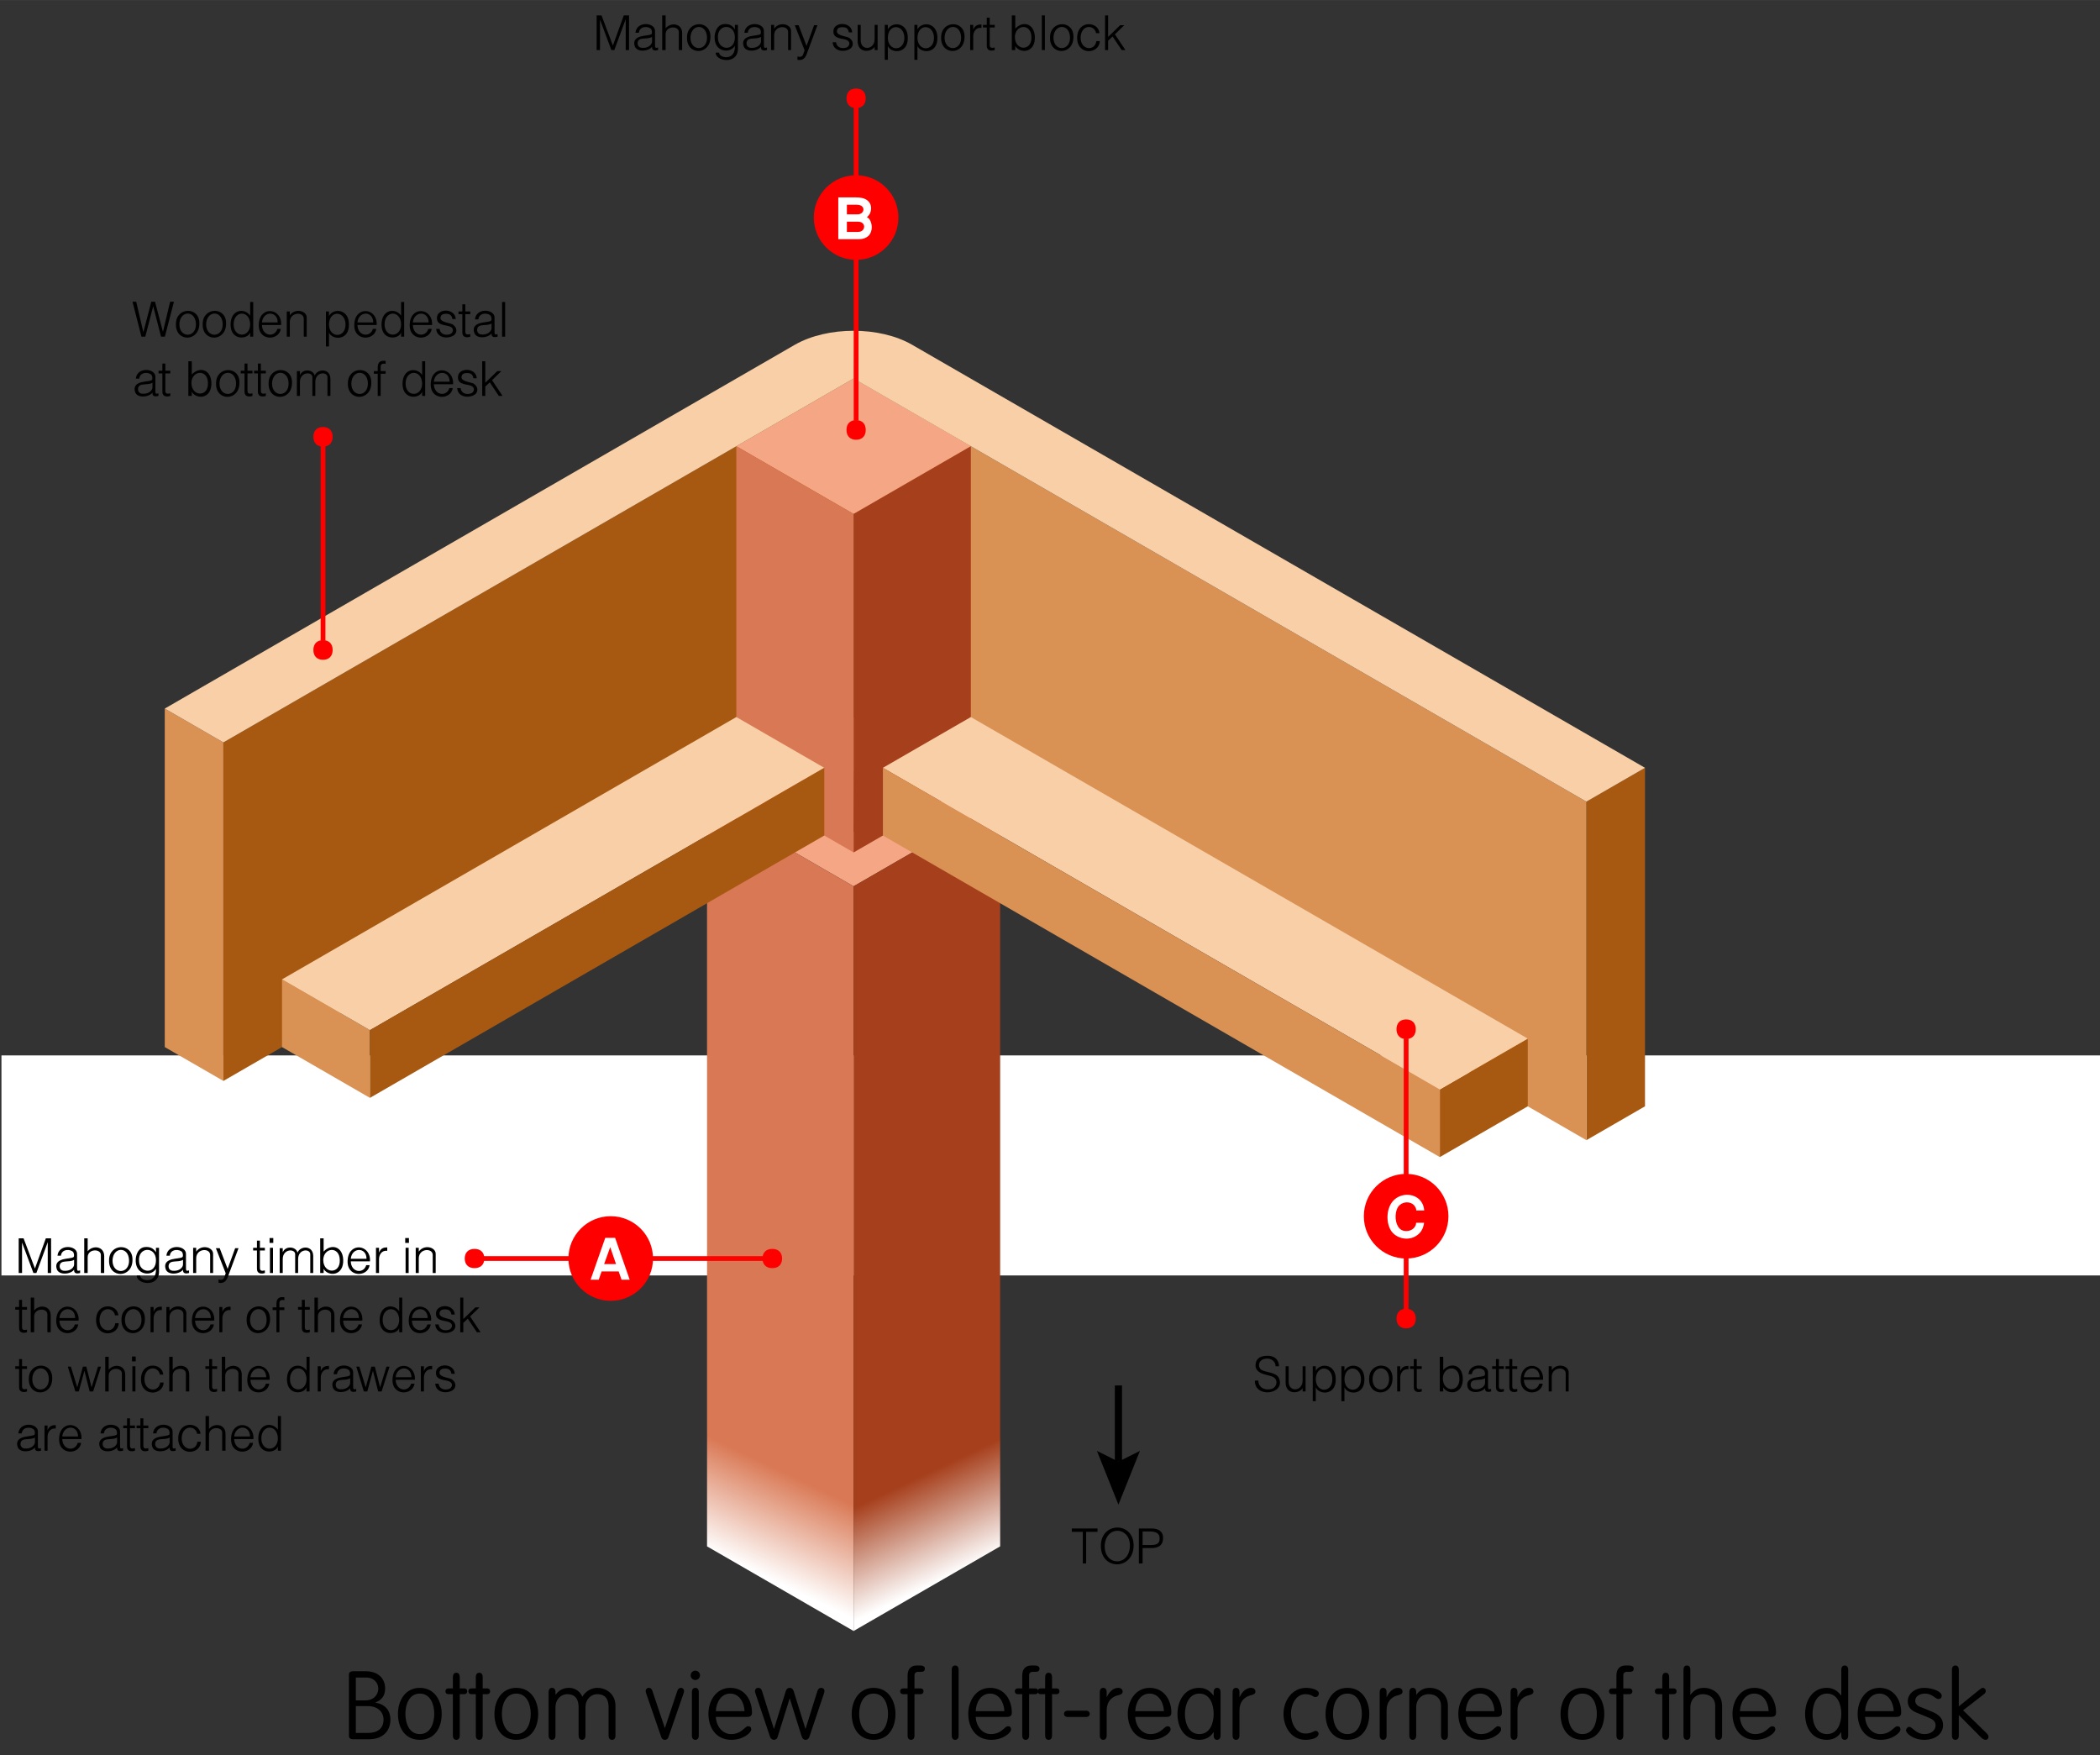 <?xml version="1.0" encoding="ISO-8859-1" standalone="yes"?>
<!DOCTYPE svg PUBLIC "-//W3C//DTD SVG 20010904//EN"
  "http://www.w3.org/TR/2001/REC-SVG-20010904/DTD/svg10.dtd">
<svg width="15.51cm" height="12.961cm" viewBox="523.32 712.43 2198.281 1836.938" version="1.0"
    xmlns="http://www.w3.org/2000/svg"
    xmlns:xlink="http://www.w3.org/1999/xlink">
<rect x="523.32" y="712.43" width="2198.281" height="1836.938" fill="#333333" stroke="none"/>
<desc>
  Exported by the ArtWorks SVGExport module.
  Source document: SCSI::Develop.$.Develop.Web.!WebXpress.^.Input.cm.Pages.covert.cases.nl.artwork.desk_a
</desc>
<g transform="matrix(1 0 0 -1 0 3261.797)" stroke-miterlimit="16" fill-rule="evenodd" clip-rule="evenodd" stroke-linejoin="bevel" stroke-linecap="butt">
</g>
<g transform="matrix(1 0 0 -1 0 3261.797)" stroke-miterlimit="16" fill-rule="evenodd" clip-rule="evenodd" stroke-linejoin="bevel" stroke-linecap="butt">
<g>
<rect x="524.844" y="1214.445" width="2196.758" height="230.305" fill="#ffffff"/>
<g>
<path d="M1263.445 1710.336 1416.859 1621.758 1570.281 1710.336 1416.859 1798.906 1263.445 1710.336 Z" fill="#f5a685"/>
<defs>
<linearGradient id="_Fill0" gradientUnits="userSpaceOnUse" x1="1340.148" y1="1010.594" x2="1294.125" y2="913.164" spreadMethod="pad">
<stop offset="0" stop-color="#d97854"/>
<stop offset="1" stop-color="#ffffff"/>
</linearGradient>
</defs>
<path d="M1263.445 930.883 1263.445 1710.336 1416.859 1621.758 1416.859 842.305 1263.445 930.883 Z" fill="url(#_Fill0)"/>
<defs>
<linearGradient id="_Fill1" gradientUnits="userSpaceOnUse" x1="1462.883" y1="992.883" x2="1508.914" y2="895.453" spreadMethod="pad">
<stop offset="0" stop-color="#a63f1c"/>
<stop offset="1" stop-color="#ffffff"/>
</linearGradient>
</defs>
<path d="M1570.281 1710.336 1570.281 930.883 1416.859 842.305 1416.859 1621.758 1570.281 1710.336 Z" fill="url(#_Fill1)"/>
<defs>
<linearGradient id="_Fill2" gradientUnits="userSpaceOnUse" x1="1447.547" y1="1745.766" x2="1401.516" y2="1683.758" spreadMethod="pad">
<stop offset="0" stop-color="#f5a685"/>
<stop offset="1" stop-color="#a63f1c"/>
</linearGradient>
</defs>
<path d="M1377.977 1732.797 C1399.461 1745.195 1434.297 1745.195 1455.781 1732.797 1477.266 1720.391 1477.266 1700.281 1455.781 1687.875 1434.297 1675.469 1399.461 1675.477 1377.977 1687.875 1356.492 1700.281 1356.492 1720.391 1377.977 1732.797 L1377.977 1732.797 Z" fill="url(#_Fill2)"/>
</g>
<path d="M695.797 1807.766 757.164 1772.336 757.164 1418.039 695.797 1453.469 695.797 1807.766 Z" fill="#d99154"/>
<path d="M2245.32 1745.766 2183.953 1710.336 2183.953 1356.039 2245.32 1391.469 2245.32 1745.766 Z" fill="#a85911"/>
<path d="M1416.859 2153.203 1416.859 1798.906 2183.953 1356.039 2183.953 1710.336 1416.859 2153.203 Z" fill="#d99154"/>
<path d="M757.164 1418.039 1416.859 1798.906 1416.859 2153.203 757.164 1772.336 757.164 1418.039 Z" fill="#a85911"/>
<g>
<path d="M1416.859 2153.203 1294.125 2082.344 1416.859 2011.484 1539.594 2082.344 1416.859 2153.203 Z" fill="#f5a685"/>
<path d="M1294.125 2082.344 1294.125 1728.047 1416.859 1657.188 1416.859 2011.484 1294.125 2082.344 Z" fill="#d97854"/>
<path d="M1539.594 1728.047 1416.859 1657.188 1416.859 2011.484 1539.594 2082.344 1539.594 1728.047 Z" fill="#a63f1c"/>
</g>
<path d="M818.531 1524.328 910.578 1471.18 910.578 1400.32 818.531 1453.469 818.531 1524.328 Z" fill="#d99154"/>
<path d="M1386.18 1745.766 1294.125 1798.906 818.531 1524.328 910.578 1471.18 1386.18 1745.766 Z" fill="#f8cfa6"/>
<path d="M910.578 1400.32 910.578 1471.18 1386.18 1745.766 1386.18 1674.906 910.578 1400.32 Z" fill="#a85911"/>
<path d="M2122.586 1462.328 2030.531 1409.18 2030.531 1338.32 2122.586 1391.469 2122.586 1462.328 Z" fill="#a85911"/>
<path d="M1539.594 1798.906 2122.586 1462.328 2030.531 1409.18 1447.547 1745.766 1539.594 1798.906 Z" fill="#f8cfa6"/>
<path d="M1447.547 1674.906 2030.531 1338.32 2030.531 1409.18 1447.547 1745.766 1447.547 1674.906 Z" fill="#d99154"/>
<path d="M1416.719 2203.195 1416.859 2153.203 757.164 1772.336 695.797 1807.766 1355.492 2188.633 C1372.5 2198.297 1394.602 2203.18 1416.719 2203.195 Z" fill="#f8cfa6"/>
<path d="M1416.719 2203.195 C1438.93 2203.219 1461.148 2198.336 1478.094 2188.555 L2245.32 1745.766 2183.953 1710.336 1416.859 2153.203 1416.719 2203.195 Z" fill="#f8cfa6"/>
<path d="M861.453 1878.789 861.453 2082.523" stroke="#ff0000" stroke-width="5" stroke-linejoin="miter" fill="none"/>
<path transform="matrix(0 -0.057 0.056 0 861.453 1878.789)" stroke="none" fill="#ff0000" d="M170 -180 C282.5 -180 350 -112.5 350 0 350 112.5 282.5 180 170 180 57.5 180 -10 112.5 -10 0 -10 -112.5 57.5 -180 170 -180 Z"/>
<path transform="matrix(0 0.057 -0.056 0 861.453 2082.523)" stroke="none" fill="#ff0000" d="M170 -180 C282.5 -180 350 -112.5 350 0 350 112.5 282.5 180 170 180 57.5 180 -10 112.5 -10 0 -10 -112.5 57.5 -180 170 -180 Z"/>
<g>
<path d="M673.398 2201.695 681.695 2233.594 685.594 2233.594 693.898 2202.094 701.398 2233.594 705.398 2233.594 695.898 2197 691.898 2197 683.695 2228.898 675.398 2197 671.398 2197 662 2233.594 665.898 2233.594 673.398 2201.695 Z" fill="#000000"/>
<path d="M711.094 2210 C711.094 2195.094 729.195 2195.492 728.398 2210.797 727.695 2225 711.5 2224.594 711.094 2210 Z M707.5 2210.398 C707.5 2228.094 732 2228.898 732 2211.195 732.398 2191.094 706.695 2191.094 707.5 2210.398 Z" fill="#000000"/>
<path d="M739.094 2210 C739.094 2195.094 757.195 2195.492 756.398 2210.797 755.695 2225 739.5 2224.594 739.094 2210 Z M735.5 2210.398 C735.5 2228.094 760 2228.898 760 2211.195 760.398 2191.094 734.695 2191.094 735.5 2210.398 Z" fill="#000000"/>
<path d="M785.195 2201.297 C782.5 2193.898 764.695 2192.695 764.695 2209.594 764.695 2226.094 779.695 2227.297 785.195 2219 L785.195 2233.297 788.398 2233.297 788.398 2197 785.195 2197 785.195 2201.297 Z M767.898 2210.398 C767.5 2195.492 785.195 2195.492 785.195 2210 784.797 2225 768.297 2224.594 767.898 2210.398 Z" fill="#000000"/>
<path d="M797.5 2211.898 814 2211.898 C814 2224.195 798.695 2224.195 797.5 2211.898 Z M797.5 2209.195 C797.898 2197.297 810.898 2195.898 813.695 2205.195 L817.195 2205.195 C815.594 2192.297 792.297 2191.898 794.297 2211.195 795.898 2229.695 818.797 2226.898 817.594 2209.195 L797.5 2209.195 Z" fill="#000000"/>
<path d="M826.695 2219.398 C832.195 2227.297 844.398 2224.195 844.398 2217.094 L844.398 2197 841.297 2197 841.297 2215.898 C841.297 2223.398 826.695 2223 826.695 2212.297 L826.695 2197 823.5 2197 823.5 2223.398 826.695 2223.398 826.695 2219.398 Z" fill="#000000"/>
<path d="M867.695 2218.695 C872.398 2227.297 888.594 2226.094 888.594 2210 889 2192.297 870.797 2193.492 867.695 2201.297 L867.695 2186.797 864.5 2186.797 864.5 2223.398 867.695 2223.398 867.695 2218.695 Z M867.695 2210 C867.695 2195.492 884.594 2195.094 885 2209.195 885.398 2224.195 868.094 2225.398 867.695 2210 Z" fill="#000000"/>
<path d="M897.5 2211.898 914 2211.898 C914 2224.195 898.695 2224.195 897.5 2211.898 Z M897.5 2209.195 C897.898 2197.297 910.898 2195.898 913.695 2205.195 L917.195 2205.195 C915.594 2192.297 892.297 2191.898 894.297 2211.195 895.898 2229.695 918.797 2226.898 917.594 2209.195 L897.5 2209.195 Z" fill="#000000"/>
<path d="M943.195 2201.297 C940.5 2193.898 922.695 2192.695 922.695 2209.594 922.695 2226.094 937.695 2227.297 943.195 2219 L943.195 2233.297 946.398 2233.297 946.398 2197 943.195 2197 943.195 2201.297 Z M925.898 2210.398 C925.5 2195.492 943.195 2195.492 943.195 2210 942.797 2225 926.297 2224.594 925.898 2210.398 Z" fill="#000000"/>
<path d="M955.5 2211.898 972 2211.898 C972 2224.195 956.695 2224.195 955.5 2211.898 Z M955.5 2209.195 C955.898 2197.297 968.898 2195.898 971.695 2205.195 L975.195 2205.195 C973.594 2192.297 950.297 2191.898 952.297 2211.195 953.898 2229.695 976.797 2226.898 975.594 2209.195 L955.5 2209.195 Z" fill="#000000"/>
<path d="M996.898 2215.5 C996.5 2217.5 996.094 2219 994.094 2220.195 992.898 2221 986.594 2221.797 985.094 2219 981.5 2212.297 992.5 2211.898 996.898 2210 1000.797 2207.594 1002.398 2203.297 999.695 2199.695 995.695 2194.695 980.695 2193.898 979.898 2205.195 L983.5 2205.195 C983.898 2200.5 988.594 2197.695 994.5 2199.695 996.898 2200.5 999.297 2204.797 995.297 2207.195 991.398 2209.594 980.695 2208 980.695 2216.297 980.297 2226.898 999.695 2227.297 1000.398 2215.5 L996.898 2215.5 Z" fill="#000000"/>
<path d="M1007.297 2220.594 1003.297 2220.594 1003.297 2223.398 1007.297 2223.398 1007.297 2230.898 1010.398 2230.898 1010.398 2223.398 1015.594 2223.398 1015.594 2220.594 1010.398 2220.594 1010.398 2202.5 C1010.398 2199.297 1012 2198.898 1015.594 2199.695 L1015.594 2197 C1012.398 2195.898 1007.297 2195.898 1007.297 2201.297 L1007.297 2220.594 Z" fill="#000000"/>
<path d="M1037.898 2210.797 C1032.695 2207.594 1024.094 2211.195 1022.898 2205.195 1022.5 2203.297 1022.898 2198.898 1028.797 2199.297 1034.297 2199.297 1037.898 2202.898 1037.898 2206 L1037.898 2210.797 Z M1037.898 2200.5 C1034.297 2195.492 1021.695 2194.297 1019.695 2201.297 1017 2210 1026.398 2211.5 1029.195 2211.898 1031.195 2212.297 1035.898 2212.695 1037.094 2213.5 1038.297 2214.297 1037.898 2217.094 1037.094 2218.695 1034.695 2222.195 1024.797 2222.594 1024.094 2215.094 L1020.5 2215.094 C1021.695 2227.695 1041 2226.094 1041 2217.094 L1041 2202.094 C1041 2199.297 1041.398 2198.898 1044.195 2199.695 L1044.195 2197 C1041.398 2196.297 1037.5 2195.898 1037.898 2200.5 Z" fill="#000000"/>
<path d="M1048.898 2233.297 1052.094 2233.297 1052.094 2197 1048.898 2197 1048.898 2233.297 Z" fill="#000000"/>
</g>
<g>
<path d="M682.898 2148.797 C677.695 2145.594 669.094 2149.195 667.898 2143.195 667.5 2141.297 667.898 2136.898 673.797 2137.297 679.297 2137.297 682.898 2140.898 682.898 2144 L682.898 2148.797 Z M682.898 2138.5 C679.297 2133.492 666.695 2132.297 664.695 2139.297 662 2148 671.398 2149.5 674.195 2149.898 676.195 2150.297 680.898 2150.695 682.094 2151.5 683.297 2152.297 682.898 2155.094 682.094 2156.695 679.695 2160.195 669.797 2160.594 669.094 2153.094 L665.5 2153.094 C666.695 2165.695 686 2164.094 686 2155.094 L686 2140.094 C686 2137.297 686.398 2136.898 689.195 2137.695 L689.195 2135 C686.398 2134.297 682.5 2133.898 682.898 2138.5 Z" fill="#000000"/>
<path d="M693.297 2158.594 689.297 2158.594 689.297 2161.398 693.297 2161.398 693.297 2168.898 696.398 2168.898 696.398 2161.398 701.594 2161.398 701.594 2158.594 696.398 2158.594 696.398 2140.5 C696.398 2137.297 698 2136.898 701.594 2137.695 L701.594 2135 C698.398 2133.898 693.297 2133.898 693.297 2139.297 L693.297 2158.594 Z" fill="#000000"/>
<path d="M724.094 2139.297 724.094 2135 720.5 2135 720.5 2171.297 724.094 2171.297 724.094 2157.398 C731.5 2165.695 743.797 2163.398 744.594 2149.195 745.398 2131.492 728.797 2131.094 724.094 2139.297 Z M723.695 2148.797 C723.695 2133.898 741.797 2133.492 741 2148.797 740.594 2163.398 724.094 2161.797 723.695 2148.797 Z" fill="#000000"/>
<path d="M753.094 2148 C753.094 2133.094 771.195 2133.492 770.398 2148.797 769.695 2163 753.5 2162.594 753.094 2148 Z M749.5 2148.398 C749.5 2166.094 774 2166.898 774 2149.195 774.398 2129.094 748.695 2129.094 749.5 2148.398 Z" fill="#000000"/>
<path d="M779.297 2158.594 775.297 2158.594 775.297 2161.398 779.297 2161.398 779.297 2168.898 782.398 2168.898 782.398 2161.398 787.594 2161.398 787.594 2158.594 782.398 2158.594 782.398 2140.5 C782.398 2137.297 784 2136.898 787.594 2137.695 L787.594 2135 C784.398 2133.898 779.297 2133.898 779.297 2139.297 L779.297 2158.594 Z" fill="#000000"/>
<path d="M793.297 2158.594 789.297 2158.594 789.297 2161.398 793.297 2161.398 793.297 2168.898 796.398 2168.898 796.398 2161.398 801.594 2161.398 801.594 2158.594 796.398 2158.594 796.398 2140.5 C796.398 2137.297 798 2136.898 801.594 2137.695 L801.594 2135 C798.398 2133.898 793.297 2133.898 793.297 2139.297 L793.297 2158.594 Z" fill="#000000"/>
<path d="M808.094 2148 C808.094 2133.094 826.195 2133.492 825.398 2148.797 824.695 2163 808.5 2162.594 808.094 2148 Z M804.5 2148.398 C804.5 2166.094 829 2166.898 829 2149.195 829.398 2129.094 803.695 2129.094 804.5 2148.398 Z" fill="#000000"/>
<path d="M837.297 2156.695 C840.398 2164.094 851.5 2162.594 852.695 2156.297 855.797 2163.797 869.195 2164.094 869.195 2152.695 L869.195 2135 866.094 2135 866.094 2154.695 C866.094 2160.594 853.398 2160.594 853.398 2149.5 L853.398 2135 850.297 2135 850.297 2154.695 C850.297 2160.594 837.297 2160.594 837.297 2149.5 L837.297 2135 834.094 2135 834.094 2161 837.297 2161 837.297 2156.695 Z" fill="#000000"/>
<path d="M891.094 2148 C891.094 2133.094 909.195 2133.492 908.398 2148.797 907.695 2163 891.5 2162.594 891.094 2148 Z M887.5 2148.398 C887.5 2166.094 912 2166.898 912 2149.195 912.398 2129.094 886.695 2129.094 887.5 2148.398 Z" fill="#000000"/>
<path d="M918.695 2158.195 914.695 2158.195 914.695 2161 918.695 2161 918.695 2164.5 C918.695 2168.5 919.898 2172.797 927 2171.594 L927 2168.5 C924.195 2169.297 921.797 2168.5 921.797 2165.695 L921.797 2161 927 2161 927 2158.195 921.797 2158.195 921.797 2135 918.695 2135 918.695 2158.195 Z" fill="#000000"/>
<path d="M965.195 2139.297 C962.5 2131.898 944.695 2130.695 944.695 2147.594 944.695 2164.094 959.695 2165.297 965.195 2157 L965.195 2171.297 968.398 2171.297 968.398 2135 965.195 2135 965.195 2139.297 Z M947.898 2148.398 C947.5 2133.492 965.195 2133.492 965.195 2148 964.797 2163 948.297 2162.594 947.898 2148.398 Z" fill="#000000"/>
<path d="M977.5 2149.898 994 2149.898 C994 2162.195 978.695 2162.195 977.5 2149.898 Z M977.5 2147.195 C977.898 2135.297 990.898 2133.898 993.695 2143.195 L997.195 2143.195 C995.594 2130.297 972.297 2129.898 974.297 2149.195 975.898 2167.695 998.797 2164.898 997.594 2147.195 L977.5 2147.195 Z" fill="#000000"/>
<path d="M1018.898 2153.5 C1018.5 2155.5 1018.094 2157 1016.094 2158.195 1014.898 2159 1008.594 2159.797 1007.094 2157 1003.5 2150.297 1014.5 2149.898 1018.898 2148 1022.797 2145.594 1024.398 2141.297 1021.695 2137.695 1017.695 2132.695 1002.695 2131.898 1001.898 2143.195 L1005.5 2143.195 C1005.898 2138.5 1010.594 2135.695 1016.5 2137.695 1018.898 2138.5 1021.297 2142.797 1017.297 2145.195 1013.398 2147.594 1002.695 2146 1002.695 2154.297 1002.297 2164.898 1021.695 2165.297 1022.398 2153.5 L1018.898 2153.5 Z" fill="#000000"/>
<path d="M1031.297 2144.797 1031.297 2135 1028.094 2135 1028.094 2171.297 1031.297 2171.297 1031.297 2148.797 1043.898 2161 1048.195 2161 1038.398 2151.5 1049.398 2135 1045.5 2135 1036 2149.195 1031.297 2144.797 Z" fill="#000000"/>
</g>
<path d="M1419.5 2109.094 1419.5 2436.836" stroke="#ff0000" stroke-width="5" stroke-linejoin="miter" fill="none"/>
<path transform="matrix(0 -0.057 0.056 0 1419.5 2109.094)" stroke="none" fill="#ff0000" d="M170 -180 C282.5 -180 350 -112.5 350 0 350 112.5 282.5 180 170 180 57.5 180 -10 112.5 -10 0 -10 -112.5 57.5 -180 170 -180 Z"/>
<path transform="matrix(0 0.057 -0.056 0 1419.5 2436.836)" stroke="none" fill="#ff0000" d="M170 -180 C282.5 -180 350 -112.5 350 0 350 112.5 282.5 180 170 180 57.5 180 -10 112.5 -10 0 -10 -112.5 57.5 -180 170 -180 Z"/>
<g>
<path d="M1164.898 2501.695 1176.297 2533.297 1181.797 2533.297 1181.797 2497 1178.297 2497 1178.297 2529.297 1166.398 2497 1163.297 2497 1151.398 2528.898 1151.398 2497 1147.898 2497 1147.898 2533.297 1153 2533.297 1164.898 2501.695 Z" fill="#000000"/>
<path d="M1205.898 2510.797 C1200.695 2507.594 1192.094 2511.195 1190.898 2505.195 1190.5 2503.297 1190.898 2498.898 1196.797 2499.297 1202.297 2499.297 1205.898 2502.898 1205.898 2506 L1205.898 2510.797 Z M1205.898 2500.5 C1202.297 2495.492 1189.695 2494.297 1187.695 2501.297 1185 2510 1194.398 2511.5 1197.195 2511.898 1199.195 2512.297 1203.898 2512.695 1205.094 2513.5 1206.297 2514.297 1205.898 2517.094 1205.094 2518.695 1202.695 2522.195 1192.797 2522.594 1192.094 2515.094 L1188.5 2515.094 C1189.695 2527.695 1209 2526.094 1209 2517.094 L1209 2502.094 C1209 2499.297 1209.398 2498.898 1212.195 2499.695 L1212.195 2497 C1209.398 2496.297 1205.5 2495.898 1205.898 2500.5 Z" fill="#000000"/>
<path d="M1220.094 2519.797 C1225.594 2526.5 1237.398 2525 1237.398 2514.695 L1237.398 2497 1233.898 2497 1233.898 2515.898 C1233.898 2522.594 1220.094 2522.594 1220.094 2513.5 L1220.094 2497 1216.5 2497 1216.5 2533.297 1220.094 2533.297 1220.094 2519.797 Z" fill="#000000"/>
<path d="M1246.094 2510 C1246.094 2495.094 1264.195 2495.492 1263.398 2510.797 1262.695 2525 1246.5 2524.594 1246.094 2510 Z M1242.5 2510.398 C1242.5 2528.094 1267 2528.898 1267 2511.195 1267.398 2491.094 1241.695 2491.094 1242.5 2510.398 Z" fill="#000000"/>
<path d="M1292.594 2518.695 1292.594 2523.398 1295.797 2523.398 1295.797 2498.5 C1295.797 2481.297 1272.094 2485.195 1272.5 2494.297 L1276.094 2494.297 C1276.094 2488.398 1293.398 2485.195 1292.594 2501.297 1287.5 2493.898 1277.594 2495.898 1274.094 2500.898 1269 2507.195 1270.898 2523.398 1281.195 2524.195 1286.297 2524.594 1289.898 2523 1292.594 2518.695 Z M1274.898 2509.195 C1275.297 2496.695 1292.594 2495.094 1292.594 2510.398 1292.594 2525.398 1273.297 2524.594 1274.898 2509.195 Z" fill="#000000"/>
<path d="M1319.898 2510.797 C1314.695 2507.594 1306.094 2511.195 1304.898 2505.195 1304.5 2503.297 1304.898 2498.898 1310.797 2499.297 1316.297 2499.297 1319.898 2502.898 1319.898 2506 L1319.898 2510.797 Z M1319.898 2500.5 C1316.297 2495.492 1303.695 2494.297 1301.695 2501.297 1299 2510 1308.398 2511.5 1311.195 2511.898 1313.195 2512.297 1317.898 2512.695 1319.094 2513.5 1320.297 2514.297 1319.898 2517.094 1319.094 2518.695 1316.695 2522.195 1306.797 2522.594 1306.094 2515.094 L1302.5 2515.094 C1303.695 2527.695 1323 2526.094 1323 2517.094 L1323 2502.094 C1323 2499.297 1323.398 2498.898 1326.195 2499.695 L1326.195 2497 C1323.398 2496.297 1319.5 2495.898 1319.898 2500.5 Z" fill="#000000"/>
<path d="M1333.695 2519.398 C1339.195 2527.297 1351.398 2524.195 1351.398 2517.094 L1351.398 2497 1348.297 2497 1348.297 2515.898 C1348.297 2523.398 1333.695 2523 1333.695 2512.297 L1333.695 2497 1330.5 2497 1330.5 2523.398 1333.695 2523.398 1333.695 2519.398 Z" fill="#000000"/>
<path d="M1367.594 2501.297 1375.5 2523 1379 2523 1367.594 2492.297 C1365.594 2487.195 1362.094 2485.992 1358.094 2486.797 L1358.094 2490.297 C1360.094 2489.594 1363.195 2489.594 1364 2492.297 L1365.594 2496.695 1355.297 2523 1359.297 2523 1367.594 2501.297 Z" fill="#000000"/>
<path d="M1411.898 2515.5 C1411.5 2517.5 1411.094 2519 1409.094 2520.195 1407.898 2521 1401.594 2521.797 1400.094 2519 1396.5 2512.297 1407.5 2511.898 1411.898 2510 1415.797 2507.594 1417.398 2503.297 1414.695 2499.695 1410.695 2494.695 1395.695 2493.898 1394.898 2505.195 L1398.5 2505.195 C1398.898 2500.5 1403.594 2497.695 1409.5 2499.695 1411.898 2500.5 1414.297 2504.797 1410.297 2507.195 1406.398 2509.594 1395.695 2508 1395.695 2516.297 1395.297 2526.898 1414.695 2527.297 1415.398 2515.5 L1411.898 2515.5 Z" fill="#000000"/>
<path d="M1438.898 2500.5 C1435.695 2494.695 1421.094 2493.094 1421.094 2506.398 L1421.094 2523.398 1424.297 2523.398 1424.297 2507.195 C1424.297 2495.898 1438.898 2497 1438.898 2508.398 L1438.898 2523.398 1442 2523.398 1442 2497 1438.898 2497 1438.898 2500.5 Z" fill="#000000"/>
<path d="M1452.695 2518.695 C1457.398 2527.297 1473.594 2526.094 1473.594 2510 1474 2492.297 1455.797 2493.492 1452.695 2501.297 L1452.695 2486.797 1449.5 2486.797 1449.5 2523.398 1452.695 2523.398 1452.695 2518.695 Z M1452.695 2510 C1452.695 2495.492 1469.594 2495.094 1470 2509.195 1470.398 2524.195 1453.094 2525.398 1452.695 2510 Z" fill="#000000"/>
<path d="M1483.695 2518.695 C1488.398 2527.297 1504.594 2526.094 1504.594 2510 1505 2492.297 1486.797 2493.492 1483.695 2501.297 L1483.695 2486.797 1480.5 2486.797 1480.5 2523.398 1483.695 2523.398 1483.695 2518.695 Z M1483.695 2510 C1483.695 2495.492 1500.594 2495.094 1501 2509.195 1501.398 2524.195 1484.094 2525.398 1483.695 2510 Z" fill="#000000"/>
<path d="M1512.094 2510 C1512.094 2495.094 1530.195 2495.492 1529.398 2510.797 1528.695 2525 1512.5 2524.594 1512.094 2510 Z M1508.5 2510.398 C1508.5 2528.094 1533 2528.898 1533 2511.195 1533.398 2491.094 1507.695 2491.094 1508.5 2510.398 Z" fill="#000000"/>
<path d="M1542.094 2518.297 C1544 2523.398 1547.594 2523.797 1550.695 2523.797 L1550.695 2520.195 C1544.797 2521 1542.094 2515.898 1542.094 2511.5 L1542.094 2497 1538.898 2497 1538.898 2523.398 1542.094 2523.398 1542.094 2518.297 Z" fill="#000000"/>
<path d="M1556.297 2520.594 1552.297 2520.594 1552.297 2523.398 1556.297 2523.398 1556.297 2530.898 1559.398 2530.898 1559.398 2523.398 1564.594 2523.398 1564.594 2520.594 1559.398 2520.594 1559.398 2502.5 C1559.398 2499.297 1561 2498.898 1564.594 2499.695 L1564.594 2497 C1561.398 2495.898 1556.297 2495.898 1556.297 2501.297 L1556.297 2520.594 Z" fill="#000000"/>
<path d="M1586.094 2501.297 1586.094 2497 1582.5 2497 1582.5 2533.297 1586.094 2533.297 1586.094 2519.398 C1593.5 2527.695 1605.797 2525.398 1606.594 2511.195 1607.398 2493.492 1590.797 2493.094 1586.094 2501.297 Z M1585.695 2510.797 C1585.695 2495.898 1603.797 2495.492 1603 2510.797 1602.594 2525.398 1586.094 2523.797 1585.695 2510.797 Z" fill="#000000"/>
<path d="M1613.898 2533.297 1617.094 2533.297 1617.094 2497 1613.898 2497 1613.898 2533.297 Z" fill="#000000"/>
<path d="M1626.094 2510 C1626.094 2495.094 1644.195 2495.492 1643.398 2510.797 1642.695 2525 1626.5 2524.594 1626.094 2510 Z M1622.5 2510.398 C1622.5 2528.094 1647 2528.898 1647 2511.195 1647.398 2491.094 1621.695 2491.094 1622.5 2510.398 Z" fill="#000000"/>
<path d="M1671 2506.398 1674.594 2506.398 C1674.195 2492.695 1651.297 2491.094 1650.898 2509.195 1650.5 2528.898 1673.398 2527.297 1674.195 2514.695 L1670.695 2514.695 C1669.094 2523.797 1654.898 2524.195 1654.5 2510 1654.5 2496.695 1669.5 2495.492 1671 2506.398 Z" fill="#000000"/>
<path d="M1683.297 2506.797 1683.297 2497 1680.094 2497 1680.094 2533.297 1683.297 2533.297 1683.297 2510.797 1695.898 2523 1700.195 2523 1690.398 2513.5 1701.398 2497 1697.5 2497 1688 2511.195 1683.297 2506.797 Z" fill="#000000"/>
</g>
<path d="M1322.062 1232.164 1029.75 1232.164" stroke="#ff0000" stroke-width="5" stroke-linejoin="miter" fill="none"/>
<path transform="matrix(0.057 0 0 0.056 1322.062 1232.164)" stroke="none" fill="#ff0000" d="M170 -180 C282.5 -180 350 -112.5 350 0 350 112.5 282.5 180 170 180 57.5 180 -10 112.5 -10 0 -10 -112.5 57.5 -180 170 -180 Z"/>
<path transform="matrix(-0.057 0 0 -0.056 1029.75 1232.164)" stroke="none" fill="#ff0000" d="M170 -180 C282.5 -180 350 -112.5 350 0 350 112.5 282.5 180 170 180 57.5 180 -10 112.5 -10 0 -10 -112.5 57.5 -180 170 -180 Z"/>
<g>
<path d="M559.898 1221.695 571.297 1253.297 576.797 1253.297 576.797 1217 573.297 1217 573.297 1249.297 561.398 1217 558.297 1217 546.398 1248.898 546.398 1217 542.898 1217 542.898 1253.297 548 1253.297 559.898 1221.695 Z" fill="#000000"/>
<path d="M600.898 1230.797 C595.695 1227.594 587.094 1231.195 585.898 1225.195 585.5 1223.297 585.898 1218.898 591.797 1219.297 597.297 1219.297 600.898 1222.898 600.898 1226 L600.898 1230.797 Z M600.898 1220.5 C597.297 1215.492 584.695 1214.297 582.695 1221.297 580 1230 589.398 1231.5 592.195 1231.898 594.195 1232.297 598.898 1232.695 600.094 1233.5 601.297 1234.297 600.898 1237.094 600.094 1238.695 597.695 1242.195 587.797 1242.594 587.094 1235.094 L583.5 1235.094 C584.695 1247.695 604 1246.094 604 1237.094 L604 1222.094 C604 1219.297 604.398 1218.898 607.195 1219.695 L607.195 1217 C604.398 1216.297 600.5 1215.898 600.898 1220.5 Z" fill="#000000"/>
<path d="M615.094 1239.797 C620.594 1246.5 632.398 1245 632.398 1234.695 L632.398 1217 628.898 1217 628.898 1235.898 C628.898 1242.594 615.094 1242.594 615.094 1233.5 L615.094 1217 611.5 1217 611.5 1253.297 615.094 1253.297 615.094 1239.797 Z" fill="#000000"/>
<path d="M641.094 1230 C641.094 1215.094 659.195 1215.492 658.398 1230.797 657.695 1245 641.5 1244.594 641.094 1230 Z M637.5 1230.398 C637.5 1248.094 662 1248.898 662 1231.195 662.398 1211.094 636.695 1211.094 637.5 1230.398 Z" fill="#000000"/>
<path d="M686.594 1238.695 686.594 1243.398 689.797 1243.398 689.797 1218.5 C689.797 1201.297 666.094 1205.195 666.5 1214.297 L670.094 1214.297 C670.094 1208.398 687.398 1205.195 686.594 1221.297 681.5 1213.898 671.594 1215.898 668.094 1220.898 663 1227.195 664.898 1243.398 675.195 1244.195 680.297 1244.594 683.898 1243 686.594 1238.695 Z M668.898 1229.195 C669.297 1216.695 686.594 1215.094 686.594 1230.398 686.594 1245.398 667.297 1244.594 668.898 1229.195 Z" fill="#000000"/>
<path d="M714.898 1230.797 C709.695 1227.594 701.094 1231.195 699.898 1225.195 699.5 1223.297 699.898 1218.898 705.797 1219.297 711.297 1219.297 714.898 1222.898 714.898 1226 L714.898 1230.797 Z M714.898 1220.5 C711.297 1215.492 698.695 1214.297 696.695 1221.297 694 1230 703.398 1231.5 706.195 1231.898 708.195 1232.297 712.898 1232.695 714.094 1233.5 715.297 1234.297 714.898 1237.094 714.094 1238.695 711.695 1242.195 701.797 1242.594 701.094 1235.094 L697.5 1235.094 C698.695 1247.695 718 1246.094 718 1237.094 L718 1222.094 C718 1219.297 718.398 1218.898 721.195 1219.695 L721.195 1217 C718.398 1216.297 714.5 1215.898 714.898 1220.5 Z" fill="#000000"/>
<path d="M728.695 1239.398 C734.195 1247.297 746.398 1244.195 746.398 1237.094 L746.398 1217 743.297 1217 743.297 1235.898 C743.297 1243.398 728.695 1243 728.695 1232.297 L728.695 1217 725.5 1217 725.5 1243.398 728.695 1243.398 728.695 1239.398 Z" fill="#000000"/>
<path d="M761.594 1221.297 769.5 1243 773 1243 761.594 1212.297 C759.594 1207.195 756.094 1205.992 752.094 1206.797 L752.094 1210.297 C754.094 1209.594 757.195 1209.594 758 1212.297 L759.594 1216.695 749.297 1243 753.297 1243 761.594 1221.297 Z" fill="#000000"/>
<path d="M792.297 1240.594 788.297 1240.594 788.297 1243.398 792.297 1243.398 792.297 1250.898 795.398 1250.898 795.398 1243.398 800.594 1243.398 800.594 1240.594 795.398 1240.594 795.398 1222.5 C795.398 1219.297 797 1218.898 800.594 1219.695 L800.594 1217 C797.398 1215.898 792.297 1215.898 792.297 1221.297 L792.297 1240.594 Z" fill="#000000"/>
<path d="M805.898 1243.398 809.094 1243.398 809.094 1217 805.898 1217 805.898 1243.398 Z M805.5 1253.594 809.398 1253.594 809.398 1248.5 805.5 1248.5 805.5 1253.594 Z" fill="#000000"/>
<path d="M819.297 1238.695 C822.398 1246.094 833.5 1244.594 834.695 1238.297 837.797 1245.797 851.195 1246.094 851.195 1234.695 L851.195 1217 848.094 1217 848.094 1236.695 C848.094 1242.594 835.398 1242.594 835.398 1231.5 L835.398 1217 832.297 1217 832.297 1236.695 C832.297 1242.594 819.297 1242.594 819.297 1231.5 L819.297 1217 816.094 1217 816.094 1243 819.297 1243 819.297 1238.695 Z" fill="#000000"/>
<path d="M862.094 1221.297 862.094 1217 858.5 1217 858.5 1253.297 862.094 1253.297 862.094 1239.398 C869.5 1247.695 881.797 1245.398 882.594 1231.195 883.398 1213.492 866.797 1213.094 862.094 1221.297 Z M861.695 1230.797 C861.695 1215.898 879.797 1215.492 879 1230.797 878.594 1245.398 862.094 1243.797 861.695 1230.797 Z" fill="#000000"/>
<path d="M890.5 1231.898 907 1231.898 C907 1244.195 891.695 1244.195 890.5 1231.898 Z M890.5 1229.195 C890.898 1217.297 903.898 1215.898 906.695 1225.195 L910.195 1225.195 C908.594 1212.297 885.297 1211.898 887.297 1231.195 888.898 1249.695 911.797 1246.898 910.594 1229.195 L890.5 1229.195 Z" fill="#000000"/>
<path d="M920.094 1238.297 C922 1243.398 925.594 1243.797 928.695 1243.797 L928.695 1240.195 C922.797 1241 920.094 1235.898 920.094 1231.5 L920.094 1217 916.898 1217 916.898 1243.398 920.094 1243.398 920.094 1238.297 Z" fill="#000000"/>
<path d="M947.898 1243.398 951.094 1243.398 951.094 1217 947.898 1217 947.898 1243.398 Z M947.5 1253.594 951.398 1253.594 951.398 1248.5 947.5 1248.5 947.5 1253.594 Z" fill="#000000"/>
<path d="M961.695 1239.398 C967.195 1247.297 979.398 1244.195 979.398 1237.094 L979.398 1217 976.297 1217 976.297 1235.898 C976.297 1243.398 961.695 1243 961.695 1232.297 L961.695 1217 958.5 1217 958.5 1243.398 961.695 1243.398 961.695 1239.398 Z" fill="#000000"/>
</g>
<g>
<path d="M543.297 1178.594 539.297 1178.594 539.297 1181.398 543.297 1181.398 543.297 1188.898 546.398 1188.898 546.398 1181.398 551.594 1181.398 551.594 1178.594 546.398 1178.594 546.398 1160.5 C546.398 1157.297 548 1156.898 551.594 1157.695 L551.594 1155 C548.398 1153.898 543.297 1153.898 543.297 1159.297 L543.297 1178.594 Z" fill="#000000"/>
<path d="M559.094 1177.797 C564.594 1184.5 576.398 1183 576.398 1172.695 L576.398 1155 572.898 1155 572.898 1173.898 C572.898 1180.594 559.094 1180.594 559.094 1171.5 L559.094 1155 555.5 1155 555.5 1191.297 559.094 1191.297 559.094 1177.797 Z" fill="#000000"/>
<path d="M585.5 1169.898 602 1169.898 C602 1182.195 586.695 1182.195 585.5 1169.898 Z M585.5 1167.195 C585.898 1155.297 598.898 1153.898 601.695 1163.195 L605.195 1163.195 C603.594 1150.297 580.297 1149.898 582.297 1169.195 583.898 1187.695 606.797 1184.898 605.594 1167.195 L585.5 1167.195 Z" fill="#000000"/>
<path d="M644 1164.398 647.594 1164.398 C647.195 1150.695 624.297 1149.094 623.898 1167.195 623.5 1186.898 646.398 1185.297 647.195 1172.695 L643.695 1172.695 C642.094 1181.797 627.898 1182.195 627.5 1168 627.5 1154.695 642.5 1153.492 644 1164.398 Z" fill="#000000"/>
<path d="M654.094 1168 C654.094 1153.094 672.195 1153.492 671.398 1168.797 670.695 1183 654.5 1182.594 654.094 1168 Z M650.5 1168.398 C650.5 1186.094 675 1186.898 675 1169.195 675.398 1149.094 649.695 1149.094 650.5 1168.398 Z" fill="#000000"/>
<path d="M684.094 1176.297 C686 1181.398 689.594 1181.797 692.695 1181.797 L692.695 1178.195 C686.797 1179 684.094 1173.898 684.094 1169.5 L684.094 1155 680.898 1155 680.898 1181.398 684.094 1181.398 684.094 1176.297 Z" fill="#000000"/>
<path d="M700.695 1177.398 C706.195 1185.297 718.398 1182.195 718.398 1175.094 L718.398 1155 715.297 1155 715.297 1173.898 C715.297 1181.398 700.695 1181 700.695 1170.297 L700.695 1155 697.5 1155 697.5 1181.398 700.695 1181.398 700.695 1177.398 Z" fill="#000000"/>
<path d="M727.5 1169.898 744 1169.898 C744 1182.195 728.695 1182.195 727.5 1169.898 Z M727.5 1167.195 C727.898 1155.297 740.898 1153.898 743.695 1163.195 L747.195 1163.195 C745.594 1150.297 722.297 1149.898 724.297 1169.195 725.898 1187.695 748.797 1184.898 747.594 1167.195 L727.5 1167.195 Z" fill="#000000"/>
<path d="M756.094 1176.297 C758 1181.398 761.594 1181.797 764.695 1181.797 L764.695 1178.195 C758.797 1179 756.094 1173.898 756.094 1169.5 L756.094 1155 752.898 1155 752.898 1181.398 756.094 1181.398 756.094 1176.297 Z" fill="#000000"/>
<path d="M785.094 1168 C785.094 1153.094 803.195 1153.492 802.398 1168.797 801.695 1183 785.5 1182.594 785.094 1168 Z M781.5 1168.398 C781.5 1186.094 806 1186.898 806 1169.195 806.398 1149.094 780.695 1149.094 781.5 1168.398 Z" fill="#000000"/>
<path d="M812.695 1178.195 808.695 1178.195 808.695 1181 812.695 1181 812.695 1184.5 C812.695 1188.5 813.898 1192.797 821 1191.594 L821 1188.5 C818.195 1189.297 815.797 1188.5 815.797 1185.695 L815.797 1181 821 1181 821 1178.195 815.797 1178.195 815.797 1155 812.695 1155 812.695 1178.195 Z" fill="#000000"/>
<path d="M839.297 1178.594 835.297 1178.594 835.297 1181.398 839.297 1181.398 839.297 1188.898 842.398 1188.898 842.398 1181.398 847.594 1181.398 847.594 1178.594 842.398 1178.594 842.398 1160.5 C842.398 1157.297 844 1156.898 847.594 1157.695 L847.594 1155 C844.398 1153.898 839.297 1153.898 839.297 1159.297 L839.297 1178.594 Z" fill="#000000"/>
<path d="M856.094 1177.797 C861.594 1184.5 873.398 1183 873.398 1172.695 L873.398 1155 869.898 1155 869.898 1173.898 C869.898 1180.594 856.094 1180.594 856.094 1171.5 L856.094 1155 852.5 1155 852.5 1191.297 856.094 1191.297 856.094 1177.797 Z" fill="#000000"/>
<path d="M882.5 1169.898 899 1169.898 C899 1182.195 883.695 1182.195 882.5 1169.898 Z M882.5 1167.195 C882.898 1155.297 895.898 1153.898 898.695 1163.195 L902.195 1163.195 C900.594 1150.297 877.297 1149.898 879.297 1169.195 880.898 1187.695 903.797 1184.898 902.594 1167.195 L882.5 1167.195 Z" fill="#000000"/>
<path d="M941.195 1159.297 C938.5 1151.898 920.695 1150.695 920.695 1167.594 920.695 1184.094 935.695 1185.297 941.195 1177 L941.195 1191.297 944.398 1191.297 944.398 1155 941.195 1155 941.195 1159.297 Z M923.898 1168.398 C923.5 1153.492 941.195 1153.492 941.195 1168 940.797 1183 924.297 1182.594 923.898 1168.398 Z" fill="#000000"/>
<path d="M954.5 1169.898 971 1169.898 C971 1182.195 955.695 1182.195 954.5 1169.898 Z M954.5 1167.195 C954.898 1155.297 967.898 1153.898 970.695 1163.195 L974.195 1163.195 C972.594 1150.297 949.297 1149.898 951.297 1169.195 952.898 1187.695 975.797 1184.898 974.594 1167.195 L954.5 1167.195 Z" fill="#000000"/>
<path d="M995.898 1173.5 C995.5 1175.5 995.094 1177 993.094 1178.195 991.898 1179 985.594 1179.797 984.094 1177 980.5 1170.297 991.5 1169.898 995.898 1168 999.797 1165.594 1001.398 1161.297 998.695 1157.695 994.695 1152.695 979.695 1151.898 978.898 1163.195 L982.5 1163.195 C982.898 1158.5 987.594 1155.695 993.5 1157.695 995.898 1158.5 998.297 1162.797 994.297 1165.195 990.398 1167.594 979.695 1166 979.695 1174.297 979.297 1184.898 998.695 1185.297 999.398 1173.5 L995.898 1173.5 Z" fill="#000000"/>
<path d="M1008.297 1164.797 1008.297 1155 1005.094 1155 1005.094 1191.297 1008.297 1191.297 1008.297 1168.797 1020.898 1181 1025.195 1181 1015.398 1171.5 1026.398 1155 1022.5 1155 1013 1169.195 1008.297 1164.797 Z" fill="#000000"/>
</g>
<path d="M1995.266 1462.469 1995.266 1179.016" stroke="#ff0000" stroke-width="5" stroke-linejoin="miter" fill="none"/>
<path transform="matrix(0 0.057 -0.056 0 1995.266 1462.469)" stroke="none" fill="#ff0000" d="M170 -180 C282.5 -180 350 -112.5 350 0 350 112.5 282.5 180 170 180 57.5 180 -10 112.5 -10 0 -10 -112.5 57.5 -180 170 -180 Z"/>
<path transform="matrix(0 -0.057 0.056 0 1995.266 1179.016)" stroke="none" fill="#ff0000" d="M170 -180 C282.5 -180 350 -112.5 350 0 350 112.5 282.5 180 170 180 57.5 180 -10 112.5 -10 0 -10 -112.5 57.5 -180 170 -180 Z"/>
<g>
<path d="M1858.594 1119.398 C1858.594 1125.297 1852.297 1129.297 1845.195 1126.5 1840.898 1124.898 1839.695 1118.594 1843.594 1115.797 1848 1112.695 1859.398 1113.5 1862.195 1106.797 1869.297 1089.898 1836.5 1085.594 1836.898 1104.398 L1840.5 1104.398 C1840.898 1095.695 1849.195 1094.094 1854.297 1095.695 1857.797 1096.5 1860.195 1100.398 1859.398 1104 1858.195 1108.695 1853.5 1109.094 1849.195 1110.297 1842.398 1111.898 1836.898 1114.695 1837.695 1121.797 1838.5 1128.5 1844 1130.398 1850.695 1130.398 1860.594 1130 1862.195 1122.898 1862.195 1119.398 L1858.594 1119.398 Z" fill="#000000"/>
<path d="M1886.898 1096.5 C1883.695 1090.695 1869.094 1089.094 1869.094 1102.398 L1869.094 1119.398 1872.297 1119.398 1872.297 1103.195 C1872.297 1091.898 1886.898 1093 1886.898 1104.398 L1886.898 1119.398 1890 1119.398 1890 1093 1886.898 1093 1886.898 1096.5 Z" fill="#000000"/>
<path d="M1900.695 1114.695 C1905.398 1123.297 1921.594 1122.094 1921.594 1106 1922 1088.297 1903.797 1089.492 1900.695 1097.297 L1900.695 1082.797 1897.5 1082.797 1897.5 1119.398 1900.695 1119.398 1900.695 1114.695 Z M1900.695 1106 C1900.695 1091.492 1917.594 1091.094 1918 1105.195 1918.398 1120.195 1901.094 1121.398 1900.695 1106 Z" fill="#000000"/>
<path d="M1930.695 1114.695 C1935.398 1123.297 1951.594 1122.094 1951.594 1106 1952 1088.297 1933.797 1089.492 1930.695 1097.297 L1930.695 1082.797 1927.5 1082.797 1927.5 1119.398 1930.695 1119.398 1930.695 1114.695 Z M1930.695 1106 C1930.695 1091.492 1947.594 1091.094 1948 1105.195 1948.398 1120.195 1931.094 1121.398 1930.695 1106 Z" fill="#000000"/>
<path d="M1960.094 1106 C1960.094 1091.094 1978.195 1091.492 1977.398 1106.797 1976.695 1121 1960.5 1120.594 1960.094 1106 Z M1956.5 1106.398 C1956.5 1124.094 1981 1124.898 1981 1107.195 1981.398 1087.094 1955.695 1087.094 1956.5 1106.398 Z" fill="#000000"/>
<path d="M1989.094 1114.297 C1991 1119.398 1994.594 1119.797 1997.695 1119.797 L1997.695 1116.195 C1991.797 1117 1989.094 1111.898 1989.094 1107.5 L1989.094 1093 1985.898 1093 1985.898 1119.398 1989.094 1119.398 1989.094 1114.297 Z" fill="#000000"/>
<path d="M2003.297 1116.594 1999.297 1116.594 1999.297 1119.398 2003.297 1119.398 2003.297 1126.898 2006.398 1126.898 2006.398 1119.398 2011.594 1119.398 2011.594 1116.594 2006.398 1116.594 2006.398 1098.5 C2006.398 1095.297 2008 1094.898 2011.594 1095.695 L2011.594 1093 C2008.398 1091.898 2003.297 1091.898 2003.297 1097.297 L2003.297 1116.594 Z" fill="#000000"/>
<path d="M2034.094 1097.297 2034.094 1093 2030.5 1093 2030.5 1129.297 2034.094 1129.297 2034.094 1115.398 C2041.5 1123.695 2053.797 1121.398 2054.594 1107.195 2055.398 1089.492 2038.797 1089.094 2034.094 1097.297 Z M2033.695 1106.797 C2033.695 1091.898 2051.797 1091.492 2051 1106.797 2050.594 1121.398 2034.094 1119.797 2033.695 1106.797 Z" fill="#000000"/>
<path d="M2077.898 1106.797 C2072.695 1103.594 2064.094 1107.195 2062.898 1101.195 2062.5 1099.297 2062.898 1094.898 2068.797 1095.297 2074.297 1095.297 2077.898 1098.898 2077.898 1102 L2077.898 1106.797 Z M2077.898 1096.5 C2074.297 1091.492 2061.695 1090.297 2059.695 1097.297 2057 1106 2066.398 1107.5 2069.195 1107.898 2071.195 1108.297 2075.898 1108.695 2077.094 1109.5 2078.297 1110.297 2077.898 1113.094 2077.094 1114.695 2074.695 1118.195 2064.797 1118.594 2064.094 1111.094 L2060.5 1111.094 C2061.695 1123.695 2081 1122.094 2081 1113.094 L2081 1098.094 C2081 1095.297 2081.398 1094.898 2084.195 1095.695 L2084.195 1093 C2081.398 1092.297 2077.5 1091.898 2077.898 1096.5 Z" fill="#000000"/>
<path d="M2089.297 1116.594 2085.297 1116.594 2085.297 1119.398 2089.297 1119.398 2089.297 1126.898 2092.398 1126.898 2092.398 1119.398 2097.594 1119.398 2097.594 1116.594 2092.398 1116.594 2092.398 1098.5 C2092.398 1095.297 2094 1094.898 2097.594 1095.695 L2097.594 1093 C2094.398 1091.898 2089.297 1091.898 2089.297 1097.297 L2089.297 1116.594 Z" fill="#000000"/>
<path d="M2103.297 1116.594 2099.297 1116.594 2099.297 1119.398 2103.297 1119.398 2103.297 1126.898 2106.398 1126.898 2106.398 1119.398 2111.594 1119.398 2111.594 1116.594 2106.398 1116.594 2106.398 1098.5 C2106.398 1095.297 2108 1094.898 2111.594 1095.695 L2111.594 1093 C2108.398 1091.898 2103.297 1091.898 2103.297 1097.297 L2103.297 1116.594 Z" fill="#000000"/>
<path d="M2118.5 1107.898 2135 1107.898 C2135 1120.195 2119.695 1120.195 2118.5 1107.898 Z M2118.5 1105.195 C2118.898 1093.297 2131.898 1091.898 2134.695 1101.195 L2138.195 1101.195 C2136.594 1088.297 2113.297 1087.898 2115.297 1107.195 2116.898 1125.695 2139.797 1122.898 2138.594 1105.195 L2118.5 1105.195 Z" fill="#000000"/>
<path d="M2147.695 1115.398 C2153.195 1123.297 2165.398 1120.195 2165.398 1113.094 L2165.398 1093 2162.297 1093 2162.297 1111.898 C2162.297 1119.398 2147.695 1119 2147.695 1108.297 L2147.695 1093 2144.5 1093 2144.5 1119.398 2147.695 1119.398 2147.695 1115.398 Z" fill="#000000"/>
</g>
<g>
<path d="M888.594 732.797 C888.594 730.297 889.797 729 893 729 L909.398 729 C925.094 729 932 738.695 932 749.398 932 759.5 926.195 765.695 916.398 767.297 L916.398 767.5 C922.5 770 926.5 774 926.5 782.398 926.5 790.398 921.398 800.195 905.898 800.195 L893 800.195 C889.797 800.195 888.594 798.898 888.594 796.398 L888.594 732.797 Z M895.797 793.594 906.5 793.594 C914.898 793.594 919.297 787.898 919.297 782.094 919.297 774.898 913.695 769.695 906.297 769.695 L895.797 769.695 895.797 793.594 Z M895.797 763.695 908.5 763.695 C918.297 763.695 924.797 757.898 924.797 749.594 924.797 740.398 918.695 735.594 908.594 735.594 L895.797 735.594 895.797 763.695 Z" fill="#000000"/>
<path d="M947.695 755.594 C947.695 765.297 951.594 776.797 962.797 776.797 974 776.797 977.898 765.297 977.898 755.594 977.898 745.898 974 734.398 962.797 734.398 951.594 734.398 947.695 745.898 947.695 755.594 Z M985.695 755.594 C985.695 769 978.5 782.797 962.797 782.797 947.195 782.797 939.898 769 939.898 755.594 939.898 740.594 947.5 728.398 962.797 728.398 978.094 728.398 985.695 740.594 985.695 755.594 Z" fill="#000000"/>
<path d="M1004.594 776.195 1009.297 776.195 C1011.695 776.195 1012.398 778 1012.398 779.195 1012.398 780.398 1011.695 782.195 1009.297 782.195 L1004.594 782.195 1004.594 793.898 C1004.594 797 1003.297 798.594 1001 798.594 998.695 798.594 997.398 797 997.398 793.898 L997.398 782.195 992.695 782.195 C990.297 782.195 989.594 780.398 989.594 779.195 989.594 778 990.297 776.195 992.695 776.195 L997.398 776.195 997.398 733 C997.398 730 998.695 728.398 1001 728.398 1003.297 728.398 1004.594 730 1004.594 733 L1004.594 776.195 Z" fill="#000000"/>
<path d="M1028.594 776.195 1033.297 776.195 C1035.695 776.195 1036.398 778 1036.398 779.195 1036.398 780.398 1035.695 782.195 1033.297 782.195 L1028.594 782.195 1028.594 793.898 C1028.594 797 1027.297 798.594 1025 798.594 1022.695 798.594 1021.398 797 1021.398 793.898 L1021.398 782.195 1016.695 782.195 C1014.297 782.195 1013.594 780.398 1013.594 779.195 1013.594 778 1014.297 776.195 1016.695 776.195 L1021.398 776.195 1021.398 733 C1021.398 730 1022.695 728.398 1025 728.398 1027.297 728.398 1028.594 730 1028.594 733 L1028.594 776.195 Z" fill="#000000"/>
<path d="M1048.695 755.594 C1048.695 765.297 1052.594 776.797 1063.797 776.797 1075 776.797 1078.898 765.297 1078.898 755.594 1078.898 745.898 1075 734.398 1063.797 734.398 1052.594 734.398 1048.695 745.898 1048.695 755.594 Z M1086.695 755.594 C1086.695 769 1079.5 782.797 1063.797 782.797 1048.195 782.797 1040.898 769 1040.898 755.594 1040.898 740.594 1048.5 728.398 1063.797 728.398 1079.094 728.398 1086.695 740.594 1086.695 755.594 Z" fill="#000000"/>
<path d="M1136.195 762.297 C1136.195 771.398 1142.594 776.195 1148.398 776.195 1154 776.195 1160.398 774 1160.398 762.297 L1160.398 733 C1160.398 730 1161.695 728.398 1164 728.398 1166.297 728.398 1167.594 730 1167.594 733 L1167.594 763.797 C1167.594 776.5 1157.898 782.797 1148.5 782.797 1142.797 782.797 1136.5 779.594 1132.898 773.5 1130.5 779.297 1125.094 782.797 1118.898 782.797 1112.094 782.797 1107.695 779.5 1105 775.594 L1104.797 775.594 1104.797 778.195 C1104.797 781.195 1103.5 782.797 1101.195 782.797 1098.898 782.797 1097.594 781.195 1097.594 778.195 L1097.594 733 C1097.594 730 1098.898 728.398 1101.195 728.398 1103.5 728.398 1104.797 730 1104.797 733 L1104.797 762.297 C1104.797 771.398 1111.195 776.195 1117 776.195 1122.594 776.195 1129 774 1129 762.297 L1129 733 C1129 730 1130.297 728.398 1132.594 728.398 1134.898 728.398 1136.195 730 1136.195 733 L1136.195 762.297 Z" fill="#000000"/>
<path d="M1219.398 740.898 1219.195 740.898 1206.297 779.5 C1205.594 781.594 1204.5 782.797 1202.5 782.797 1200.5 782.797 1199.195 781.195 1199.195 779.5 1199.195 778.898 1199.297 778.195 1199.594 777.398 L1215.594 731.094 C1216.297 729 1218 728.398 1219.297 728.398 1220.594 728.398 1222.297 729 1223 731.094 L1239 777.398 C1239.297 778.195 1239.398 778.898 1239.398 779.5 1239.398 781.195 1238.094 782.797 1236.094 782.797 1234.094 782.797 1233 781.594 1232.297 779.5 L1219.398 740.898 Z" fill="#000000"/>
<path d="M1254.797 778.195 C1254.797 781.195 1253.5 782.797 1251.195 782.797 1248.898 782.797 1247.594 781.195 1247.594 778.195 L1247.594 733 C1247.594 730 1248.898 728.398 1251.195 728.398 1253.5 728.398 1254.797 730 1254.797 733 L1254.797 778.195 Z M1246.297 795.898 C1246.297 793.195 1248.5 791 1251.195 791 1253.898 791 1256.094 793.195 1256.094 795.898 1256.094 798.594 1253.898 800.797 1251.195 800.797 1248.5 800.797 1246.297 798.594 1246.297 795.898 Z" fill="#000000"/>
<path d="M1305.594 752.398 C1309.898 752.398 1310.5 754.898 1310.5 756.797 1310.5 770.195 1302.797 782.797 1287.797 782.797 1272.797 782.797 1264.898 769 1264.898 755.594 1264.898 742.195 1272 728.398 1289 728.398 1301.398 728.398 1309.695 735.898 1309.695 739.094 1309.695 741.898 1308.297 742.594 1306.297 742.594 1302.898 742.594 1299.898 734.398 1288.5 734.398 1279.297 734.398 1273 743.094 1272.695 752.398 L1305.594 752.398 Z M1272.695 758.398 C1273 767.297 1278 776.797 1287.695 776.797 1297.398 776.797 1302.398 767.297 1302.695 758.398 L1272.695 758.398 Z" fill="#000000"/>
<path d="M1333.594 740 1333.398 740 1321 779.5 C1320.297 781.594 1319.195 782.797 1317 782.797 1314.898 782.797 1313.594 781.195 1313.594 779.5 1313.594 778.898 1313.797 778.094 1314.195 776.797 L1329.398 731.594 C1330.094 729.398 1332.195 728.398 1333.398 728.398 1334.797 728.398 1336.594 729 1337.398 731.594 L1349.898 771.594 1350.094 771.594 1362.195 732.898 C1363.297 729.297 1364.695 728.398 1366.594 728.398 1367.5 728.398 1369.594 728.695 1370.594 731.594 L1385.797 776.797 C1386.195 778.094 1386.398 778.898 1386.398 779.5 1386.398 781.195 1385.094 782.797 1383 782.797 1380.797 782.797 1379.695 781.594 1379 779.5 L1366.594 740 1366.398 740 1354.094 779.5 C1353.398 781.695 1352 782.797 1350 782.797 1348 782.797 1346.594 781.695 1345.898 779.5 L1333.594 740 Z" fill="#000000"/>
<path d="M1422.695 755.594 C1422.695 765.297 1426.594 776.797 1437.797 776.797 1449 776.797 1452.898 765.297 1452.898 755.594 1452.898 745.898 1449 734.398 1437.797 734.398 1426.594 734.398 1422.695 745.898 1422.695 755.594 Z M1460.695 755.594 C1460.695 769 1453.5 782.797 1437.797 782.797 1422.195 782.797 1414.898 769 1414.898 755.594 1414.898 740.594 1422.5 728.398 1437.797 728.398 1453.094 728.398 1460.695 740.594 1460.695 755.594 Z" fill="#000000"/>
<path d="M1480.594 776.195 1487 776.195 C1489.398 776.195 1490.094 778 1490.094 779.195 1490.094 780.398 1489.398 782.195 1487 782.195 L1480.594 782.195 1480.594 796.297 C1480.594 798.094 1482.094 799.594 1484.398 799.594 L1487.695 799.594 C1490.594 799.594 1491.5 801.094 1491.5 802.898 1491.5 804.695 1490 806.195 1486.594 806.195 L1482.898 806.195 C1477.594 806.195 1473.398 803.094 1473.398 795.898 L1473.398 782.195 1468.695 782.195 C1466.297 782.195 1465.594 780.398 1465.594 779.195 1465.594 778 1466.297 776.195 1468.695 776.195 L1473.398 776.195 1473.398 733 C1473.398 730 1474.695 728.398 1477 728.398 1479.297 728.398 1480.594 730 1480.594 733 L1480.594 776.195 Z" fill="#000000"/>
<path d="M1526.797 801.594 C1526.797 804.594 1525.5 806.195 1523.195 806.195 1520.898 806.195 1519.594 804.594 1519.594 801.594 L1519.594 733 C1519.594 730 1520.898 728.398 1523.195 728.398 1525.5 728.398 1526.797 730 1526.797 733 L1526.797 801.594 Z" fill="#000000"/>
<path d="M1577.594 752.398 C1581.898 752.398 1582.5 754.898 1582.5 756.797 1582.5 770.195 1574.797 782.797 1559.797 782.797 1544.797 782.797 1536.898 769 1536.898 755.594 1536.898 742.195 1544 728.398 1561 728.398 1573.398 728.398 1581.695 735.898 1581.695 739.094 1581.695 741.898 1580.297 742.594 1578.297 742.594 1574.898 742.594 1571.898 734.398 1560.5 734.398 1551.297 734.398 1545 743.094 1544.695 752.398 L1577.594 752.398 Z M1544.695 758.398 C1545 767.297 1550 776.797 1559.695 776.797 1569.398 776.797 1574.398 767.297 1574.695 758.398 L1544.695 758.398 Z" fill="#000000"/>
<path d="M1600.594 776.195 1607 776.195 C1609.398 776.195 1610.094 778 1610.094 779.195 1610.094 780.398 1609.398 782.195 1607 782.195 L1600.594 782.195 1600.594 796.297 C1600.594 798.094 1602.094 799.594 1604.398 799.594 L1607.695 799.594 C1610.594 799.594 1611.5 801.094 1611.5 802.898 1611.5 804.695 1610 806.195 1606.594 806.195 L1602.898 806.195 C1597.594 806.195 1593.398 803.094 1593.398 795.898 L1593.398 782.195 1588.695 782.195 C1586.297 782.195 1585.594 780.398 1585.594 779.195 1585.594 778 1586.297 776.195 1588.695 776.195 L1593.398 776.195 1593.398 733 C1593.398 730 1594.695 728.398 1597 728.398 1599.297 728.398 1600.594 730 1600.594 733 L1600.594 776.195 Z" fill="#000000"/>
<path d="M1624.594 776.195 1629.297 776.195 C1631.695 776.195 1632.398 778 1632.398 779.195 1632.398 780.398 1631.695 782.195 1629.297 782.195 L1624.594 782.195 1624.594 793.898 C1624.594 797 1623.297 798.594 1621 798.594 1618.695 798.594 1617.398 797 1617.398 793.898 L1617.398 782.195 1612.695 782.195 C1610.297 782.195 1609.594 780.398 1609.594 779.195 1609.594 778 1610.297 776.195 1612.695 776.195 L1617.398 776.195 1617.398 733 C1617.398 730 1618.695 728.398 1621 728.398 1623.297 728.398 1624.594 730 1624.594 733 L1624.594 776.195 Z" fill="#000000"/>
<path d="M1640.898 758.898 C1638.594 758.898 1637.094 757.398 1637.094 755.594 1637.094 753.797 1638.594 752.297 1640.898 752.297 L1660.297 752.297 C1662.594 752.297 1664.094 753.797 1664.094 755.594 1664.094 757.398 1662.594 758.898 1660.297 758.898 L1640.898 758.898 Z" fill="#000000"/>
<path d="M1681.797 758.898 C1681.797 770.695 1689.594 774.094 1693.594 775 1697.094 775.797 1698.5 776.898 1698.5 778.898 1698.5 780.898 1697.094 782.797 1693.695 782.797 1689.195 782.797 1684.594 779.094 1682 773.195 L1681.797 773.195 1681.797 778.195 C1681.797 781.195 1680.5 782.797 1678.195 782.797 1675.898 782.797 1674.594 781.195 1674.594 778.195 L1674.594 733 C1674.594 730 1675.898 728.398 1678.195 728.398 1680.5 728.398 1681.797 730 1681.797 733 L1681.797 758.898 Z" fill="#000000"/>
<path d="M1744.594 752.398 C1748.898 752.398 1749.5 754.898 1749.5 756.797 1749.5 770.195 1741.797 782.797 1726.797 782.797 1711.797 782.797 1703.898 769 1703.898 755.594 1703.898 742.195 1711 728.398 1728 728.398 1740.398 728.398 1748.695 735.898 1748.695 739.094 1748.695 741.898 1747.297 742.594 1745.297 742.594 1741.898 742.594 1738.898 734.398 1727.5 734.398 1718.297 734.398 1712 743.094 1711.695 752.398 L1744.594 752.398 Z M1711.695 758.398 C1712 767.297 1717 776.797 1726.695 776.797 1736.398 776.797 1741.398 767.297 1741.695 758.398 L1711.695 758.398 Z" fill="#000000"/>
<path d="M1793.797 774.898 1793.5 774.898 C1789.398 780.195 1784.797 782.797 1778.594 782.797 1763.195 782.797 1755.898 769 1755.898 755.594 1755.898 740.594 1763.5 728.398 1778.797 728.398 1785 728.398 1790.297 731.094 1793.5 736.297 L1793.797 736.297 1793.797 733 C1793.797 730 1795.094 728.398 1797.398 728.398 1799.695 728.398 1801 730 1801 733 L1801 778.195 C1801 781.195 1799.695 782.797 1797.398 782.797 1795.094 782.797 1793.797 781.195 1793.797 778.195 L1793.797 774.898 Z M1763.695 755.594 C1763.695 765.297 1767.898 776.797 1778.797 776.797 1790 776.797 1793.797 765.297 1793.797 755.594 1793.797 745.898 1790 734.398 1778.797 734.398 1767.594 734.398 1763.695 745.898 1763.695 755.594 Z" fill="#000000"/>
<path d="M1820.797 758.898 C1820.797 770.695 1828.594 774.094 1832.594 775 1836.094 775.797 1837.5 776.898 1837.5 778.898 1837.5 780.898 1836.094 782.797 1832.695 782.797 1828.195 782.797 1823.594 779.094 1821 773.195 L1820.797 773.195 1820.797 778.195 C1820.797 781.195 1819.5 782.797 1817.195 782.797 1814.898 782.797 1813.594 781.195 1813.594 778.195 L1813.594 733 C1813.594 730 1814.898 728.398 1817.195 728.398 1819.5 728.398 1820.797 730 1820.797 733 L1820.797 758.898 Z" fill="#000000"/>
<path d="M1889.797 735 C1880.398 735 1874.695 745 1874.695 756.195 1874.695 764.695 1879.594 776.195 1889.797 776.195 1896.297 776.195 1898 773.195 1899.898 773.195 1902.695 773.195 1903.898 774.898 1903.898 777.195 1903.898 780.195 1897.5 782.797 1890.695 782.797 1875.594 782.797 1866.898 769 1866.898 755.594 1866.898 742.195 1874.797 728.398 1889.797 728.398 1896.898 728.398 1903.594 730.5 1903.594 734.898 1903.594 736.594 1901.898 737.797 1900.594 737.797 1898.594 737.797 1896.297 735 1889.797 735 Z" fill="#000000"/>
<path d="M1918.695 755.594 C1918.695 765.297 1922.594 776.797 1933.797 776.797 1945 776.797 1948.898 765.297 1948.898 755.594 1948.898 745.898 1945 734.398 1933.797 734.398 1922.594 734.398 1918.695 745.898 1918.695 755.594 Z M1956.695 755.594 C1956.695 769 1949.5 782.797 1933.797 782.797 1918.195 782.797 1910.898 769 1910.898 755.594 1910.898 740.594 1918.5 728.398 1933.797 728.398 1949.094 728.398 1956.695 740.594 1956.695 755.594 Z" fill="#000000"/>
<path d="M1974.797 758.898 C1974.797 770.695 1982.594 774.094 1986.594 775 1990.094 775.797 1991.5 776.898 1991.5 778.898 1991.5 780.898 1990.094 782.797 1986.695 782.797 1982.195 782.797 1977.594 779.094 1975 773.195 L1974.797 773.195 1974.797 778.195 C1974.797 781.195 1973.5 782.797 1971.195 782.797 1968.898 782.797 1967.594 781.195 1967.594 778.195 L1967.594 733 C1967.594 730 1968.898 728.398 1971.195 728.398 1973.5 728.398 1974.797 730 1974.797 733 L1974.797 758.898 Z" fill="#000000"/>
<path d="M2005.797 762.297 C2005.797 771.398 2012.094 776.195 2018.797 776.195 2026.797 776.195 2031.797 771.398 2031.797 764 L2031.797 733 C2031.797 730 2033.094 728.398 2035.398 728.398 2037.695 728.398 2039 730 2039 733 L2039 763.797 C2039 776.5 2029.297 782.797 2019.898 782.797 2013.094 782.797 2008.695 779.5 2006 775.594 L2005.797 775.594 2005.797 778.195 C2005.797 781.195 2004.5 782.797 2002.195 782.797 1999.898 782.797 1998.594 781.195 1998.594 778.195 L1998.594 733 C1998.594 730 1999.898 728.398 2002.195 728.398 2004.5 728.398 2005.797 730 2005.797 733 L2005.797 762.297 Z" fill="#000000"/>
<path d="M2090.594 752.398 C2094.898 752.398 2095.5 754.898 2095.5 756.797 2095.5 770.195 2087.797 782.797 2072.797 782.797 2057.797 782.797 2049.898 769 2049.898 755.594 2049.898 742.195 2057 728.398 2074 728.398 2086.398 728.398 2094.695 735.898 2094.695 739.094 2094.695 741.898 2093.297 742.594 2091.297 742.594 2087.898 742.594 2084.898 734.398 2073.5 734.398 2064.297 734.398 2058 743.094 2057.695 752.398 L2090.594 752.398 Z M2057.695 758.398 C2058 767.297 2063 776.797 2072.695 776.797 2082.398 776.797 2087.398 767.297 2087.695 758.398 L2057.695 758.398 Z" fill="#000000"/>
<path d="M2111.797 758.898 C2111.797 770.695 2119.594 774.094 2123.594 775 2127.094 775.797 2128.5 776.898 2128.5 778.898 2128.5 780.898 2127.094 782.797 2123.695 782.797 2119.195 782.797 2114.594 779.094 2112 773.195 L2111.797 773.195 2111.797 778.195 C2111.797 781.195 2110.5 782.797 2108.195 782.797 2105.898 782.797 2104.594 781.195 2104.594 778.195 L2104.594 733 C2104.594 730 2105.898 728.398 2108.195 728.398 2110.5 728.398 2111.797 730 2111.797 733 L2111.797 758.898 Z" fill="#000000"/>
<path d="M2164.695 755.594 C2164.695 765.297 2168.594 776.797 2179.797 776.797 2191 776.797 2194.898 765.297 2194.898 755.594 2194.898 745.898 2191 734.398 2179.797 734.398 2168.594 734.398 2164.695 745.898 2164.695 755.594 Z M2202.695 755.594 C2202.695 769 2195.5 782.797 2179.797 782.797 2164.195 782.797 2156.898 769 2156.898 755.594 2156.898 740.594 2164.5 728.398 2179.797 728.398 2195.094 728.398 2202.695 740.594 2202.695 755.594 Z" fill="#000000"/>
<path d="M2222.594 776.195 2229 776.195 C2231.398 776.195 2232.094 778 2232.094 779.195 2232.094 780.398 2231.398 782.195 2229 782.195 L2222.594 782.195 2222.594 796.297 C2222.594 798.094 2224.094 799.594 2226.398 799.594 L2229.695 799.594 C2232.594 799.594 2233.5 801.094 2233.5 802.898 2233.5 804.695 2232 806.195 2228.594 806.195 L2224.898 806.195 C2219.594 806.195 2215.398 803.094 2215.398 795.898 L2215.398 782.195 2210.695 782.195 C2208.297 782.195 2207.594 780.398 2207.594 779.195 2207.594 778 2208.297 776.195 2210.695 776.195 L2215.398 776.195 2215.398 733 C2215.398 730 2216.695 728.398 2219 728.398 2221.297 728.398 2222.594 730 2222.594 733 L2222.594 776.195 Z" fill="#000000"/>
<path d="M2270.594 776.195 2275.297 776.195 C2277.695 776.195 2278.398 778 2278.398 779.195 2278.398 780.398 2277.695 782.195 2275.297 782.195 L2270.594 782.195 2270.594 793.898 C2270.594 797 2269.297 798.594 2267 798.594 2264.695 798.594 2263.398 797 2263.398 793.898 L2263.398 782.195 2258.695 782.195 C2256.297 782.195 2255.594 780.398 2255.594 779.195 2255.594 778 2256.297 776.195 2258.695 776.195 L2263.398 776.195 2263.398 733 C2263.398 730 2264.695 728.398 2267 728.398 2269.297 728.398 2270.594 730 2270.594 733 L2270.594 776.195 Z" fill="#000000"/>
<path d="M2292.797 762.297 C2292.797 771.398 2299.094 776.195 2305.797 776.195 2313.797 776.195 2318.797 771.398 2318.797 764 L2318.797 733 C2318.797 730 2320.094 728.398 2322.398 728.398 2324.695 728.398 2326 730 2326 733 L2326 763.797 C2326 776.5 2316.297 782.797 2306.898 782.797 2300.094 782.797 2295.695 779.5 2293 775.594 L2292.797 775.594 2292.797 801.594 C2292.797 804.594 2291.5 806.195 2289.195 806.195 2286.898 806.195 2285.594 804.594 2285.594 801.594 L2285.594 733 C2285.594 730 2286.898 728.398 2289.195 728.398 2291.5 728.398 2292.797 730 2292.797 733 L2292.797 762.297 Z" fill="#000000"/>
<path d="M2377.594 752.398 C2381.898 752.398 2382.5 754.898 2382.5 756.797 2382.5 770.195 2374.797 782.797 2359.797 782.797 2344.797 782.797 2336.898 769 2336.898 755.594 2336.898 742.195 2344 728.398 2361 728.398 2373.398 728.398 2381.695 735.898 2381.695 739.094 2381.695 741.898 2380.297 742.594 2378.297 742.594 2374.898 742.594 2371.898 734.398 2360.5 734.398 2351.297 734.398 2345 743.094 2344.695 752.398 L2377.594 752.398 Z M2344.695 758.398 C2345 767.297 2350 776.797 2359.695 776.797 2369.398 776.797 2374.398 767.297 2374.695 758.398 L2344.695 758.398 Z" fill="#000000"/>
<path d="M2450.797 774.898 2450.5 774.898 C2446.398 780.195 2441.797 782.797 2435.594 782.797 2420.195 782.797 2412.898 769 2412.898 755.594 2412.898 740.594 2420.5 728.398 2435.797 728.398 2442 728.398 2447.297 731.094 2450.5 736.297 L2450.797 736.297 2450.797 733 C2450.797 730 2452.094 728.398 2454.398 728.398 2456.695 728.398 2458 730 2458 733 L2458 801.594 C2458 804.594 2456.695 806.195 2454.398 806.195 2452.094 806.195 2450.797 804.594 2450.797 801.594 L2450.797 774.898 Z M2420.695 755.594 C2420.695 765.297 2424.898 776.797 2435.797 776.797 2447 776.797 2450.797 765.297 2450.797 755.594 2450.797 745.898 2447 734.398 2435.797 734.398 2424.594 734.398 2420.695 745.898 2420.695 755.594 Z" fill="#000000"/>
<path d="M2508.594 752.398 C2512.898 752.398 2513.5 754.898 2513.5 756.797 2513.5 770.195 2505.797 782.797 2490.797 782.797 2475.797 782.797 2467.898 769 2467.898 755.594 2467.898 742.195 2475 728.398 2492 728.398 2504.398 728.398 2512.695 735.898 2512.695 739.094 2512.695 741.898 2511.297 742.594 2509.297 742.594 2505.898 742.594 2502.898 734.398 2491.5 734.398 2482.297 734.398 2476 743.094 2475.695 752.398 L2508.594 752.398 Z M2475.695 758.398 C2476 767.297 2481 776.797 2490.695 776.797 2500.398 776.797 2505.398 767.297 2505.695 758.398 L2475.695 758.398 Z" fill="#000000"/>
<path d="M2537.094 782.797 C2529 782.797 2520.398 777.5 2520.398 768.797 2520.398 762.195 2524.297 759 2529.695 756.797 L2542.094 751.695 C2546 750.094 2549.5 748.195 2549.5 743.5 2549.5 738.5 2544.898 734.398 2538 734.398 2528.594 734.398 2525.297 742 2521.898 742 2520.094 742 2518.5 739.594 2518.5 738.5 2518.5 735.094 2526.094 728.398 2537.695 728.398 2548.898 728.398 2557.297 734.398 2557.297 743.797 2557.297 752.195 2551.195 755.695 2544 758.594 L2533.094 763 C2529.5 764.398 2528.195 766.898 2528.195 769.297 2528.195 774.398 2533.594 776.797 2538.594 776.797 2545.797 776.797 2549.5 771.094 2552.297 771.094 2555.297 771.094 2555.898 773 2555.898 774.594 2556.094 778.398 2547.5 782.797 2537.094 782.797 Z" fill="#000000"/>
<path d="M2573.797 754.398 2595.594 732.398 C2598.5 729.5 2599.797 728.398 2602 728.398 2603.5 728.398 2604.898 729.695 2604.898 731.398 2604.898 733 2604.094 734.195 2602.195 736 L2578.297 759.297 2599.898 776 C2601.297 777.094 2602 778 2602 779.695 2602 781.398 2600.594 782.797 2599 782.797 2598 782.797 2597.094 782.297 2595.297 780.797 L2573.797 763.398 2573.797 801.594 C2573.797 804.594 2572.5 806.195 2570.195 806.195 2567.898 806.195 2566.594 804.594 2566.594 801.594 L2566.594 733 C2566.594 730 2567.898 728.398 2570.195 728.398 2572.5 728.398 2573.797 730 2573.797 733 L2573.797 754.398 Z" fill="#000000"/>
</g>
<g>
<path d="M543.297 1116.594 539.297 1116.594 539.297 1119.398 543.297 1119.398 543.297 1126.898 546.398 1126.898 546.398 1119.398 551.594 1119.398 551.594 1116.594 546.398 1116.594 546.398 1098.5 C546.398 1095.297 548 1094.898 551.594 1095.695 L551.594 1093 C548.398 1091.898 543.297 1091.898 543.297 1097.297 L543.297 1116.594 Z" fill="#000000"/>
<path d="M557.094 1106 C557.094 1091.094 575.195 1091.492 574.398 1106.797 573.695 1121 557.5 1120.594 557.094 1106 Z M553.5 1106.398 C553.5 1124.094 578 1124.898 578 1107.195 578.398 1087.094 552.695 1087.094 553.5 1106.398 Z" fill="#000000"/>
<path d="M611.695 1114.695 605.797 1093 602.195 1093 594.297 1119 597.5 1119 604.195 1097.297 610.094 1119 613.695 1119 619.195 1097.297 625.898 1119 629.094 1119 620.797 1093 617.195 1093 611.695 1114.695 Z" fill="#000000"/>
<path d="M637.094 1115.797 C642.594 1122.5 654.398 1121 654.398 1110.695 L654.398 1093 650.898 1093 650.898 1111.898 C650.898 1118.594 637.094 1118.594 637.094 1109.5 L637.094 1093 633.5 1093 633.5 1129.297 637.094 1129.297 637.094 1115.797 Z" fill="#000000"/>
<path d="M661.898 1119.398 665.094 1119.398 665.094 1093 661.898 1093 661.898 1119.398 Z M661.5 1129.594 665.398 1129.594 665.398 1124.5 661.5 1124.5 661.5 1129.594 Z" fill="#000000"/>
<path d="M691 1102.398 694.594 1102.398 C694.195 1088.695 671.297 1087.094 670.898 1105.195 670.5 1124.898 693.398 1123.297 694.195 1110.695 L690.695 1110.695 C689.094 1119.797 674.898 1120.195 674.5 1106 674.5 1092.695 689.5 1091.492 691 1102.398 Z" fill="#000000"/>
<path d="M704.094 1115.797 C709.594 1122.5 721.398 1121 721.398 1110.695 L721.398 1093 717.898 1093 717.898 1111.898 C717.898 1118.594 704.094 1118.594 704.094 1109.5 L704.094 1093 700.5 1093 700.5 1129.297 704.094 1129.297 704.094 1115.797 Z" fill="#000000"/>
<path d="M742.297 1116.594 738.297 1116.594 738.297 1119.398 742.297 1119.398 742.297 1126.898 745.398 1126.898 745.398 1119.398 750.594 1119.398 750.594 1116.594 745.398 1116.594 745.398 1098.5 C745.398 1095.297 747 1094.898 750.594 1095.695 L750.594 1093 C747.398 1091.898 742.297 1091.898 742.297 1097.297 L742.297 1116.594 Z" fill="#000000"/>
<path d="M759.094 1115.797 C764.594 1122.5 776.398 1121 776.398 1110.695 L776.398 1093 772.898 1093 772.898 1111.898 C772.898 1118.594 759.094 1118.594 759.094 1109.5 L759.094 1093 755.5 1093 755.5 1129.297 759.094 1129.297 759.094 1115.797 Z" fill="#000000"/>
<path d="M785.5 1107.898 802 1107.898 C802 1120.195 786.695 1120.195 785.5 1107.898 Z M785.5 1105.195 C785.898 1093.297 798.898 1091.898 801.695 1101.195 L805.195 1101.195 C803.594 1088.297 780.297 1087.898 782.297 1107.195 783.898 1125.695 806.797 1122.898 805.594 1105.195 L785.5 1105.195 Z" fill="#000000"/>
<path d="M844.195 1097.297 C841.5 1089.898 823.695 1088.695 823.695 1105.594 823.695 1122.094 838.695 1123.297 844.195 1115 L844.195 1129.297 847.398 1129.297 847.398 1093 844.195 1093 844.195 1097.297 Z M826.898 1106.398 C826.5 1091.492 844.195 1091.492 844.195 1106 843.797 1121 827.297 1120.594 826.898 1106.398 Z" fill="#000000"/>
<path d="M859.094 1114.297 C861 1119.398 864.594 1119.797 867.695 1119.797 L867.695 1116.195 C861.797 1117 859.094 1111.898 859.094 1107.5 L859.094 1093 855.898 1093 855.898 1119.398 859.094 1119.398 859.094 1114.297 Z" fill="#000000"/>
<path d="M889.898 1106.797 C884.695 1103.594 876.094 1107.195 874.898 1101.195 874.5 1099.297 874.898 1094.898 880.797 1095.297 886.297 1095.297 889.898 1098.898 889.898 1102 L889.898 1106.797 Z M889.898 1096.5 C886.297 1091.492 873.695 1090.297 871.695 1097.297 869 1106 878.398 1107.5 881.195 1107.898 883.195 1108.297 887.898 1108.695 889.094 1109.5 890.297 1110.297 889.898 1113.094 889.094 1114.695 886.695 1118.195 876.797 1118.594 876.094 1111.094 L872.5 1111.094 C873.695 1123.695 893 1122.094 893 1113.094 L893 1098.094 C893 1095.297 893.398 1094.898 896.195 1095.695 L896.195 1093 C893.398 1092.297 889.5 1091.898 889.898 1096.5 Z" fill="#000000"/>
<path d="M913.695 1114.695 907.797 1093 904.195 1093 896.297 1119 899.5 1119 906.195 1097.297 912.094 1119 915.695 1119 921.195 1097.297 927.898 1119 931.094 1119 922.797 1093 919.195 1093 913.695 1114.695 Z" fill="#000000"/>
<path d="M937.5 1107.898 954 1107.898 C954 1120.195 938.695 1120.195 937.5 1107.898 Z M937.5 1105.195 C937.898 1093.297 950.898 1091.898 953.695 1101.195 L957.195 1101.195 C955.594 1088.297 932.297 1087.898 934.297 1107.195 935.898 1125.695 958.797 1122.898 957.594 1105.195 L937.5 1105.195 Z" fill="#000000"/>
<path d="M967.094 1114.297 C969 1119.398 972.594 1119.797 975.695 1119.797 L975.695 1116.195 C969.797 1117 967.094 1111.898 967.094 1107.5 L967.094 1093 963.898 1093 963.898 1119.398 967.094 1119.398 967.094 1114.297 Z" fill="#000000"/>
<path d="M995.898 1111.5 C995.5 1113.5 995.094 1115 993.094 1116.195 991.898 1117 985.594 1117.797 984.094 1115 980.5 1108.297 991.5 1107.898 995.898 1106 999.797 1103.594 1001.398 1099.297 998.695 1095.695 994.695 1090.695 979.695 1089.898 978.898 1101.195 L982.5 1101.195 C982.898 1096.5 987.594 1093.695 993.5 1095.695 995.898 1096.5 998.297 1100.797 994.297 1103.195 990.398 1105.594 979.695 1104 979.695 1112.297 979.297 1122.898 998.695 1123.297 999.398 1111.5 L995.898 1111.5 Z" fill="#000000"/>
</g>
<g>
<path d="M559.898 1044.797 C554.695 1041.594 546.094 1045.195 544.898 1039.195 544.5 1037.297 544.898 1032.898 550.797 1033.297 556.297 1033.297 559.898 1036.898 559.898 1040 L559.898 1044.797 Z M559.898 1034.5 C556.297 1029.492 543.695 1028.297 541.695 1035.297 539 1044 548.398 1045.5 551.195 1045.898 553.195 1046.297 557.898 1046.695 559.094 1047.5 560.297 1048.297 559.898 1051.094 559.094 1052.695 556.695 1056.195 546.797 1056.594 546.094 1049.094 L542.5 1049.094 C543.695 1061.695 563 1060.094 563 1051.094 L563 1036.094 C563 1033.297 563.398 1032.898 566.195 1033.695 L566.195 1031 C563.398 1030.297 559.5 1029.898 559.898 1034.5 Z" fill="#000000"/>
<path d="M573.094 1052.297 C575 1057.398 578.594 1057.797 581.695 1057.797 L581.695 1054.195 C575.797 1055 573.094 1049.898 573.094 1045.5 L573.094 1031 569.898 1031 569.898 1057.398 573.094 1057.398 573.094 1052.297 Z" fill="#000000"/>
<path d="M588.5 1045.898 605 1045.898 C605 1058.195 589.695 1058.195 588.5 1045.898 Z M588.5 1043.195 C588.898 1031.297 601.898 1029.898 604.695 1039.195 L608.195 1039.195 C606.594 1026.297 583.297 1025.898 585.297 1045.195 586.898 1063.695 609.797 1060.898 608.594 1043.195 L588.5 1043.195 Z" fill="#000000"/>
<path d="M645.898 1044.797 C640.695 1041.594 632.094 1045.195 630.898 1039.195 630.5 1037.297 630.898 1032.898 636.797 1033.297 642.297 1033.297 645.898 1036.898 645.898 1040 L645.898 1044.797 Z M645.898 1034.5 C642.297 1029.492 629.695 1028.297 627.695 1035.297 625 1044 634.398 1045.5 637.195 1045.898 639.195 1046.297 643.898 1046.695 645.094 1047.5 646.297 1048.297 645.898 1051.094 645.094 1052.695 642.695 1056.195 632.797 1056.594 632.094 1049.094 L628.5 1049.094 C629.695 1061.695 649 1060.094 649 1051.094 L649 1036.094 C649 1033.297 649.398 1032.898 652.195 1033.695 L652.195 1031 C649.398 1030.297 645.5 1029.898 645.898 1034.5 Z" fill="#000000"/>
<path d="M656.297 1054.594 652.297 1054.594 652.297 1057.398 656.297 1057.398 656.297 1064.898 659.398 1064.898 659.398 1057.398 664.594 1057.398 664.594 1054.594 659.398 1054.594 659.398 1036.5 C659.398 1033.297 661 1032.898 664.594 1033.695 L664.594 1031 C661.398 1029.898 656.297 1029.898 656.297 1035.297 L656.297 1054.594 Z" fill="#000000"/>
<path d="M670.297 1054.594 666.297 1054.594 666.297 1057.398 670.297 1057.398 670.297 1064.898 673.398 1064.898 673.398 1057.398 678.594 1057.398 678.594 1054.594 673.398 1054.594 673.398 1036.5 C673.398 1033.297 675 1032.898 678.594 1033.695 L678.594 1031 C675.398 1029.898 670.297 1029.898 670.297 1035.297 L670.297 1054.594 Z" fill="#000000"/>
<path d="M700.898 1044.797 C695.695 1041.594 687.094 1045.195 685.898 1039.195 685.5 1037.297 685.898 1032.898 691.797 1033.297 697.297 1033.297 700.898 1036.898 700.898 1040 L700.898 1044.797 Z M700.898 1034.5 C697.297 1029.492 684.695 1028.297 682.695 1035.297 680 1044 689.398 1045.5 692.195 1045.898 694.195 1046.297 698.898 1046.695 700.094 1047.5 701.297 1048.297 700.898 1051.094 700.094 1052.695 697.695 1056.195 687.797 1056.594 687.094 1049.094 L683.5 1049.094 C684.695 1061.695 704 1060.094 704 1051.094 L704 1036.094 C704 1033.297 704.398 1032.898 707.195 1033.695 L707.195 1031 C704.398 1030.297 700.5 1029.898 700.898 1034.5 Z" fill="#000000"/>
<path d="M730 1040.398 733.594 1040.398 C733.195 1026.695 710.297 1025.094 709.898 1043.195 709.5 1062.898 732.398 1061.297 733.195 1048.695 L729.695 1048.695 C728.094 1057.797 713.898 1058.195 713.5 1044 713.5 1030.695 728.5 1029.492 730 1040.398 Z" fill="#000000"/>
<path d="M742.094 1053.797 C747.594 1060.5 759.398 1059 759.398 1048.695 L759.398 1031 755.898 1031 755.898 1049.898 C755.898 1056.594 742.094 1056.594 742.094 1047.5 L742.094 1031 738.5 1031 738.5 1067.297 742.094 1067.297 742.094 1053.797 Z" fill="#000000"/>
<path d="M768.5 1045.898 785 1045.898 C785 1058.195 769.695 1058.195 768.5 1045.898 Z M768.5 1043.195 C768.898 1031.297 781.898 1029.898 784.695 1039.195 L788.195 1039.195 C786.594 1026.297 763.297 1025.898 765.297 1045.195 766.898 1063.695 789.797 1060.898 788.594 1043.195 L768.5 1043.195 Z" fill="#000000"/>
<path d="M814.195 1035.297 C811.5 1027.898 793.695 1026.695 793.695 1043.594 793.695 1060.094 808.695 1061.297 814.195 1053 L814.195 1067.297 817.398 1067.297 817.398 1031 814.195 1031 814.195 1035.297 Z M796.898 1044.398 C796.5 1029.492 814.195 1029.492 814.195 1044 813.797 1059 797.297 1058.594 796.898 1044.398 Z" fill="#000000"/>
</g>
<circle cx="1419.492" cy="2321.688" r="44.289" fill="#ff0000"/>
<g>
<path d="M1419.312 2342.797 1400.836 2342.797 1400.836 2299 1421.719 2299 C1425.555 2299 1429.516 2299.719 1432.875 2302.953 1436.594 2307.273 1436.719 2314 1434.078 2318.914 1433.359 2320.117 1432.516 2321.312 1430.836 2322.039 1431.555 2322.758 1432.633 2323.836 1433.477 2325.039 1435.758 2329 1435.875 2334.156 1433.234 2337.633 1431.438 2339.914 1428.555 2342.797 1419.312 2342.797 Z M1421 2325.039 1409.836 2325.039 1409.836 2335.117 1420.273 2335.117 C1429.875 2335.117 1428.797 2325.039 1421 2325.039 Z M1421.594 2306.68 1409.836 2306.68 1409.836 2317.359 1421.594 2317.359 C1430.234 2317.359 1429.758 2306.68 1421.594 2306.68 Z" fill="#ffffff"/>
</g>
<circle cx="1995.258" cy="1276.453" r="44.289" fill="#ff0000"/>
<g>
<path d="M2003 1263.719 C1999.516 1260.234 1991.234 1259.273 1987.398 1264.797 1982.594 1271.516 1983.555 1283.516 1988.234 1287.836 1993.039 1292.398 2000.234 1291.555 2003.477 1287.953 2005.273 1285.914 2005.875 1284 2005.875 1282.438 L2014.156 1282.438 C2013.914 1286.758 2012.359 1290.594 2009.117 1293.953 2002.273 1300.555 1989.797 1300.68 1982.234 1293.117 1973.234 1284.234 1973.836 1265.156 1982.477 1257.836 1989.797 1251.594 2001.68 1250.758 2009.359 1258.797 2012.359 1261.914 2013.797 1266.594 2014.039 1269.594 L2005.758 1269.594 C2005.516 1266.953 2004.914 1265.758 2003 1263.719 Z" fill="#ffffff"/>
</g>
<circle cx="1162.617" cy="1232.164" r="44.289" fill="#ff0000"/>
<g>
<path d="M1155.719 1226.312 1162.078 1244.078 1168.195 1226.312 1155.719 1226.312 Z M1170.953 1218.633 1173.953 1210 1182.477 1210 1167.234 1253.797 1156.914 1253.797 1141.555 1210 1150.078 1210 1153.078 1218.633 1170.953 1218.633 Z" fill="#ffffff"/>
</g>
<path d="M1694.094 1099.273 1694.094 1019.547" stroke="#000000" stroke-width="7.5" stroke-linejoin="miter" fill="none"/>
<path transform="matrix(0 -0.125 0.125 0 1694.094 1019.547)" stroke="none" fill="#000000" d="M-90 -180 360 0 -90 180 0 0 -90 -180 Z"/>
<g>
<path d="M1656.797 946.094 1645.297 946.094 1645.297 949.594 1672.195 949.594 1672.195 946.094 1660.297 946.094 1660.297 913 1656.797 913 1656.797 946.094 Z" fill="#000000"/>
<path d="M1679.695 931.5 C1679.297 909.898 1706.094 909.492 1706.094 931.898 1706.094 951.594 1680.797 953.195 1679.695 931.5 Z M1675.695 931.5 C1675.695 956.695 1710 957.094 1710 931.898 1710 905.898 1675.695 905.195 1675.695 931.5 Z" fill="#000000"/>
<path d="M1719.398 929.094 1719.398 913 1715.5 913 1715.5 949.594 1729.297 949.594 C1735.195 949.594 1740.797 946.898 1740.797 940.195 1741.094 931.094 1734.797 929.094 1728.5 929.094 L1719.398 929.094 Z M1719.398 946.5 1719.398 932.297 1728.5 932.297 C1736.797 932.297 1737.195 936.195 1737.195 939.398 1737.195 944.898 1732.898 946.5 1726.5 946.5 L1719.398 946.5 Z" fill="#000000"/>
</g>
</g>
</g>
</svg>

